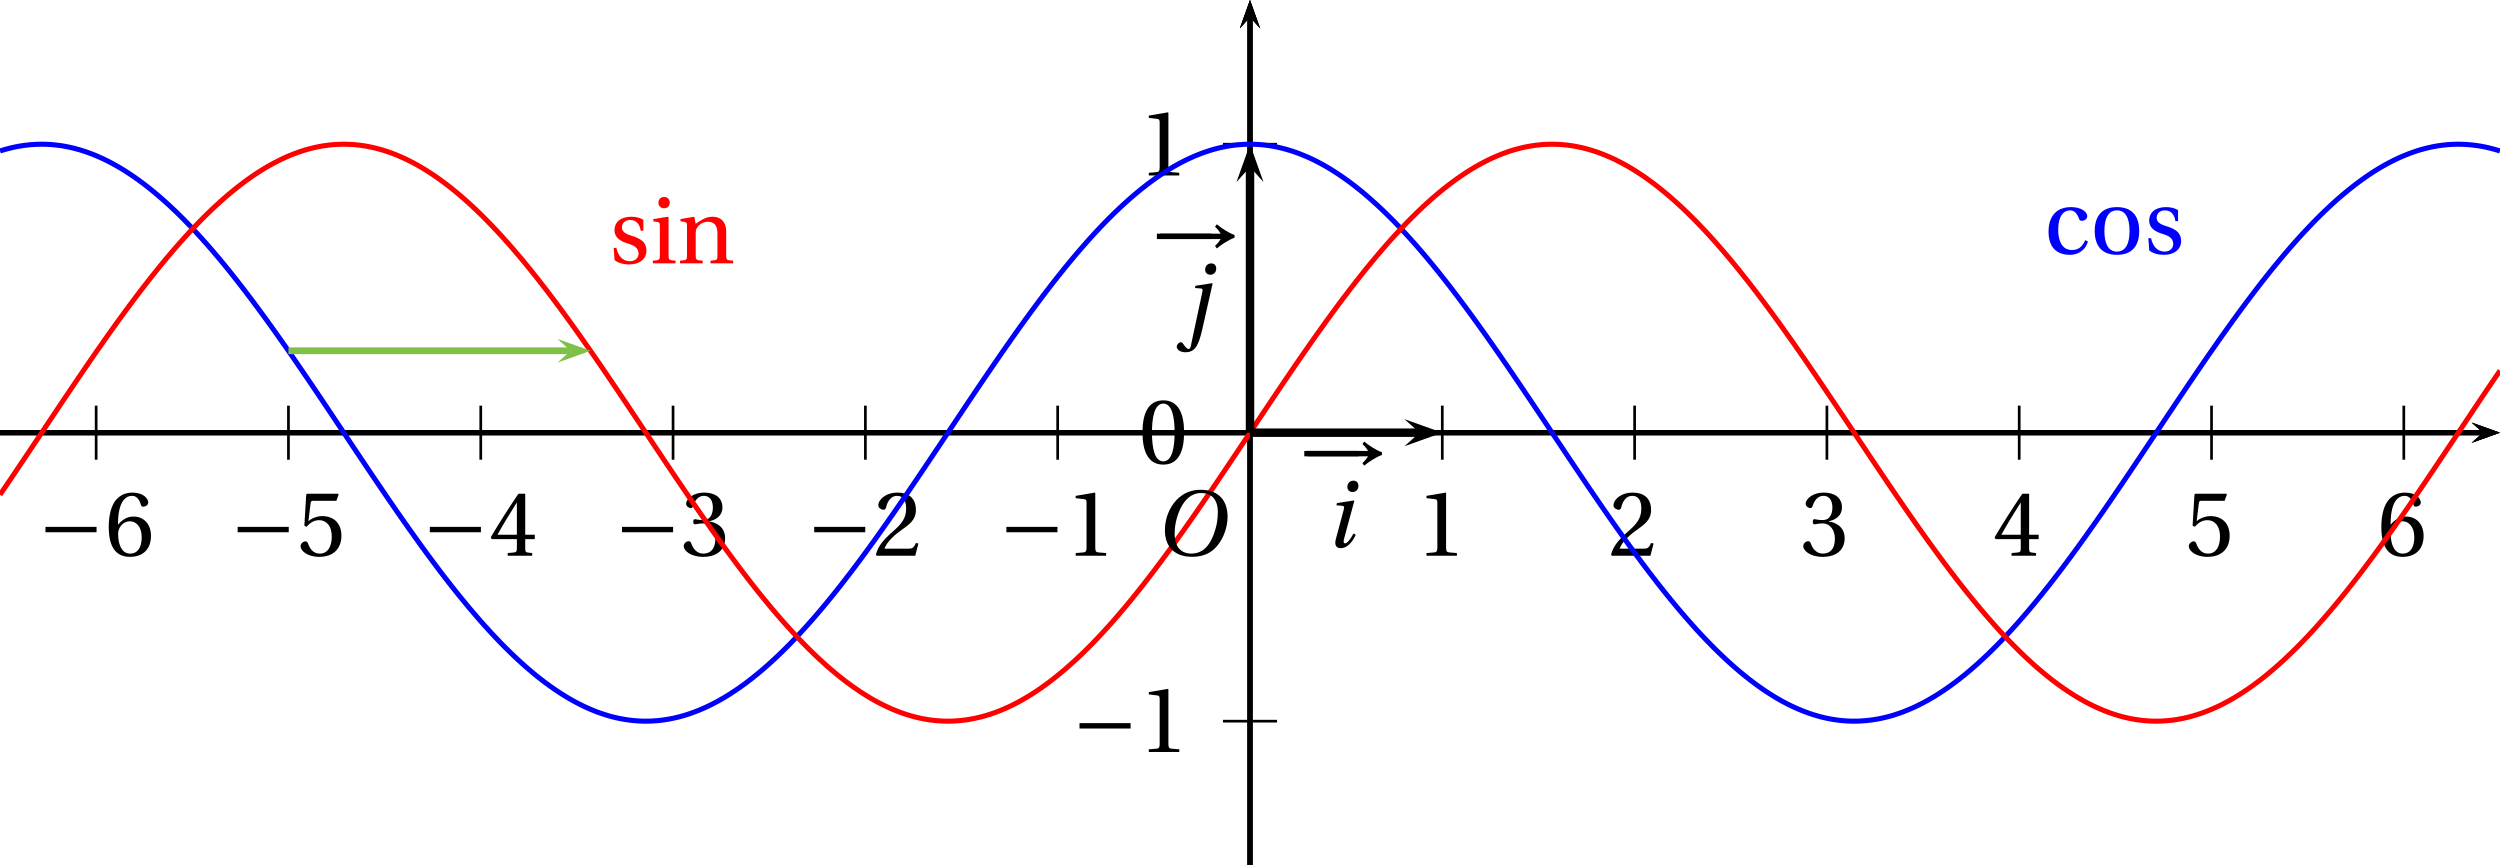 <?xml version='1.0' encoding='UTF-8'?>
<!-- This file was generated by dvisvgm 2.6 -->
<svg height='73.906pt' version='1.1' viewBox='42.07 21.555 213.508 73.906' width='213.508pt' xmlns='http://www.w3.org/2000/svg' xmlns:xlink='http://www.w3.org/1999/xlink'>
<defs>
<clipPath id='clip1'>
<path d='M42.07 95.461V21.555H255.578V95.461Z'/>
</clipPath>
<path d='M6.903 -9.204C8.41 -9.204 9.369 -8.314 9.369 -6.383C9.369 -5.602 9.287 -4.465 8.725 -3.013C8.163 -1.548 7.232 -0.274 5.451 -0.274C3.972 -0.274 3 -1.246 3 -3.15C3 -4.301 3.219 -5.575 3.849 -6.903C4.479 -8.205 5.451 -9.204 6.903 -9.204ZM6.849 -9.684C4.657 -9.684 3.301 -8.478 2.507 -7.164C1.753 -5.89 1.561 -4.602 1.561 -3.698C1.561 -1.438 2.849 0.205 5.575 0.205C7.999 0.205 9.191 -1.041 9.944 -2.397C10.684 -3.739 10.807 -5.136 10.807 -5.671C10.807 -8.478 9.109 -9.684 6.849 -9.684Z' id='g8-79'/>
<path d='M1.808 -6.492L1.726 -6.164L2.507 -6.095C2.876 -6.068 2.917 -5.945 2.794 -5.465L1.644 -1.178C1.438 -0.397 1.616 0.164 2.356 0.164C3.342 0.164 4.109 -0.767 4.575 -1.808L4.246 -2C4 -1.52 3.397 -0.548 3.013 -0.548C2.739 -0.548 2.753 -0.863 2.876 -1.301L4.369 -6.807L4.301 -6.876L1.808 -6.492ZM4.232 -9.793C3.643 -9.793 3.342 -9.328 3.342 -8.889C3.342 -8.383 3.685 -8.122 4.095 -8.122C4.63 -8.122 4.972 -8.492 4.972 -9.04C4.972 -9.574 4.616 -9.793 4.232 -9.793Z' id='g8-105'/>
<path d='M1.863 -6.164L2.712 -6.095C3.041 -6.068 3.027 -5.89 2.917 -5.41L1.246 2.411C1.192 2.671 1.096 2.835 0.931 2.835S0.52 2.657 0.151 2.109C0.068 1.986 -0.027 1.835 -0.205 1.835C-0.507 1.835 -0.822 2.178 -0.822 2.52C-0.808 2.972 -0.233 3.315 0.479 3.315C1.109 3.315 1.561 3.109 1.945 2.63C2.329 2.137 2.644 1.26 2.917 0.041L4.465 -6.807L4.397 -6.876L1.945 -6.492L1.863 -6.164ZM4.26 -9.793C3.671 -9.793 3.369 -9.328 3.369 -8.889C3.369 -8.383 3.712 -8.122 4.123 -8.122C4.657 -8.122 4.999 -8.492 4.999 -9.04C4.999 -9.574 4.643 -9.793 4.26 -9.793Z' id='g8-106'/>
<use id='g10-48' xlink:href='#g3-48'/>
<use id='g10-49' xlink:href='#g3-49'/>
<use id='g10-50' xlink:href='#g3-50'/>
<use id='g10-51' xlink:href='#g3-51'/>
<use id='g10-52' xlink:href='#g3-52'/>
<use id='g10-53' xlink:href='#g3-53'/>
<use id='g10-54' xlink:href='#g3-54'/>
<use id='g10-99' xlink:href='#g3-99'/>
<use id='g10-105' xlink:href='#g3-105'/>
<use id='g10-110' xlink:href='#g3-110'/>
<use id='g10-111' xlink:href='#g3-111'/>
<use id='g10-115' xlink:href='#g3-115'/>
<path d='M12.478 -4.068C11.615 -4.342 10.41 -5.177 9.862 -5.643L9.602 -5.273C9.971 -4.958 10.3 -4.493 10.437 -4.26H1.027V-3.465H10.437C10.314 -3.26 9.971 -2.794 9.602 -2.452L9.862 -2.082C10.41 -2.548 11.629 -3.383 12.478 -3.657V-4.068Z' id='g1-33'/>
<path d='M8.698 -3.465V-4.26H1.164V-3.465H8.698Z' id='g1-161'/>
<path d='M3.63 -8.835C4.931 -8.835 5.301 -6.807 5.301 -4.575S4.931 -0.315 3.63 -0.315S1.959 -2.342 1.959 -4.575S2.329 -8.835 3.63 -8.835ZM3.63 -9.314C1.37 -9.314 0.562 -7.314 0.562 -4.575S1.37 0.164 3.63 0.164S6.698 -1.835 6.698 -4.575S5.89 -9.314 3.63 -9.314Z' id='g3-48'/>
<path d='M5.986 0V-0.397L4.835 -0.493C4.547 -0.52 4.383 -0.63 4.383 -1.164V-9.232L4.315 -9.314L1.493 -8.835V-8.492L2.767 -8.342C3 -8.314 3.096 -8.205 3.096 -7.807V-1.164C3.096 -0.904 3.054 -0.74 2.972 -0.644C2.904 -0.548 2.794 -0.507 2.644 -0.493L1.493 -0.397V0H5.986Z' id='g3-49'/>
<path d='M6.643 -1.808L6.26 -1.877C5.972 -1.137 5.698 -1.041 5.15 -1.041H1.644C1.863 -1.753 2.671 -2.726 3.945 -3.643C5.26 -4.602 6.273 -5.219 6.273 -6.753C6.273 -8.657 5.013 -9.314 3.575 -9.314C1.698 -9.314 0.726 -8.177 0.726 -7.465C0.726 -6.999 1.246 -6.78 1.479 -6.78C1.726 -6.78 1.822 -6.917 1.877 -7.15C2.096 -8.081 2.63 -8.835 3.479 -8.835C4.534 -8.835 4.835 -7.944 4.835 -6.944C4.835 -5.479 4.095 -4.657 2.904 -3.602C1.219 -2.137 0.63 -1.205 0.37 -0.137L0.507 0H6.177L6.643 -1.808Z' id='g3-50'/>
<path d='M1.781 -5.013C1.781 -4.78 1.849 -4.63 2.027 -4.63C2.192 -4.63 2.561 -4.767 3.219 -4.767C4.383 -4.767 5.041 -3.712 5.041 -2.52C5.041 -0.89 4.232 -0.315 3.26 -0.315C2.356 -0.315 1.767 -1 1.507 -1.767C1.424 -2.027 1.288 -2.15 1.096 -2.15C0.849 -2.15 0.37 -1.89 0.37 -1.397C0.37 -0.808 1.315 0.164 3.246 0.164C5.232 0.164 6.479 -0.836 6.479 -2.589C6.479 -4.424 4.904 -4.972 4.15 -5.041V-5.095C4.89 -5.219 6.082 -5.766 6.082 -7.122C6.082 -8.643 4.89 -9.314 3.424 -9.314C1.616 -9.314 0.726 -8.273 0.726 -7.684C0.726 -7.259 1.205 -7.027 1.397 -7.027C1.575 -7.027 1.685 -7.122 1.74 -7.301C2.041 -8.232 2.561 -8.835 3.328 -8.835C4.41 -8.835 4.671 -7.876 4.671 -7.109C4.671 -6.287 4.383 -5.26 3.219 -5.26C2.561 -5.26 2.192 -5.397 2.027 -5.397C1.849 -5.397 1.781 -5.26 1.781 -5.013Z' id='g3-51'/>
<path d='M4.109 -2.452V-1.055C4.109 -0.589 3.958 -0.507 3.63 -0.479L2.753 -0.397V0H6.369V-0.397L5.753 -0.466C5.438 -0.507 5.342 -0.589 5.342 -1.055V-2.452H6.753V-3.096H5.342V-9.15H4.342C3.054 -7.259 1.52 -4.876 0.26 -2.739L0.384 -2.452H4.109ZM1.246 -3.096C2.068 -4.589 3.027 -6.164 4.082 -7.821H4.109V-3.096H1.246Z' id='g3-52'/>
<path d='M5.835 -8.109L6.164 -9.04L6.095 -9.15H1.52L1.383 -9.026L1.109 -4.438L1.438 -4.273C2.013 -4.931 2.575 -5.246 3.315 -5.246C4.191 -5.246 5.15 -4.602 5.15 -2.794C5.15 -1.383 4.575 -0.315 3.383 -0.315C2.424 -0.315 1.931 -1.014 1.657 -1.794C1.589 -2 1.466 -2.123 1.274 -2.123C1 -2.123 0.548 -1.849 0.548 -1.397C0.548 -0.767 1.507 0.164 3.287 0.164C5.547 0.164 6.575 -1.205 6.575 -2.945C6.575 -4.862 5.369 -5.849 3.739 -5.849C2.986 -5.849 2.178 -5.52 1.74 -5.123L1.712 -5.15L2.027 -7.711C2.068 -8.054 2.164 -8.109 2.424 -8.109H5.835Z' id='g3-53'/>
<path d='M3.726 0.164C5.753 0.164 6.835 -1.068 6.835 -2.931C6.835 -4.78 5.643 -5.808 4.219 -5.78C3.178 -5.808 2.356 -5.054 1.986 -4.602H1.959C1.972 -7.616 2.835 -8.835 4.068 -8.835C4.698 -8.835 5.136 -8.3 5.342 -7.52C5.383 -7.355 5.493 -7.232 5.698 -7.232C5.999 -7.232 6.424 -7.465 6.424 -7.848C6.424 -8.396 5.753 -9.314 4.109 -9.314C3.027 -9.314 2.26 -8.903 1.685 -8.246C1.068 -7.533 0.603 -6.218 0.603 -4.232C0.603 -1.274 1.671 0.164 3.726 0.164ZM3.753 -5.082C4.616 -5.082 5.465 -4.301 5.465 -2.726C5.465 -1.288 4.904 -0.315 3.753 -0.315C2.561 -0.315 1.986 -1.589 1.986 -3.233C1.986 -4.068 2.602 -5.082 3.753 -5.082Z' id='g3-54'/>
<path d='M4.109 -0.548C2.479 -0.548 2.096 -2.246 2.096 -3.534C2.096 -5.575 2.904 -6.397 3.849 -6.397C4.479 -6.397 4.876 -5.945 5.15 -5.205C5.232 -4.986 5.314 -4.849 5.575 -4.849C5.849 -4.849 6.383 -5.027 6.383 -5.547C6.383 -6.177 5.479 -6.876 4 -6.876C1.507 -6.876 0.671 -5.109 0.671 -3.287C0.671 -1 1.794 0.164 3.849 0.164C4.808 0.164 6.095 -0.342 6.479 -1.808L6.082 -2C5.657 -1.041 5.109 -0.548 4.109 -0.548Z' id='g3-99'/>
<path d='M0.507 -6.534V-6.191L1.027 -6.123C1.383 -6.068 1.466 -5.999 1.466 -5.506V-1.192C1.466 -0.493 1.424 -0.466 0.438 -0.397V0H3.78V-0.397C2.808 -0.466 2.753 -0.493 2.753 -1.192V-6.794L2.657 -6.876L0.507 -6.534ZM2.096 -9.793C1.603 -9.793 1.26 -9.437 1.26 -8.944C1.26 -8.465 1.603 -8.122 2.096 -8.122C2.602 -8.122 2.917 -8.465 2.931 -8.944C2.931 -9.437 2.602 -9.793 2.096 -9.793Z' id='g3-105'/>
<path d='M7.246 -4.698C7.246 -6.082 6.492 -6.876 5.232 -6.876C4.219 -6.876 3.589 -6.383 2.739 -5.835L2.548 -6.876L0.507 -6.534V-6.191L1.027 -6.123C1.383 -6.068 1.466 -5.999 1.466 -5.506V-1.192C1.466 -0.493 1.424 -0.466 0.438 -0.397V0H3.78V-0.397C2.808 -0.466 2.753 -0.493 2.753 -1.192V-4.397C2.753 -4.739 2.781 -4.931 2.89 -5.15C3.178 -5.684 3.794 -6.136 4.52 -6.136C5.451 -6.136 5.958 -5.616 5.958 -4.424V-1.192C5.958 -0.493 5.917 -0.466 4.931 -0.397V0H8.273V-0.397C7.301 -0.466 7.246 -0.493 7.246 -1.192V-4.698Z' id='g3-110'/>
<path d='M3.945 -6.876C1.753 -6.876 0.671 -5.575 0.671 -3.356S1.753 0.164 3.945 0.164C6.164 0.164 7.232 -1.137 7.232 -3.356S6.164 -6.876 3.945 -6.876ZM2.096 -3.356C2.096 -5.246 2.698 -6.397 3.945 -6.397C5.219 -6.397 5.808 -5.246 5.808 -3.356S5.219 -0.315 3.945 -0.315C2.698 -0.315 2.096 -1.466 2.096 -3.356Z' id='g3-111'/>
<path d='M5.027 -4.808V-6.41C4.575 -6.739 3.876 -6.876 3.26 -6.876C1.781 -6.876 0.781 -6.177 0.767 -4.876C0.781 -3.739 1.698 -3.233 2.835 -2.89C3.452 -2.698 4.315 -2.383 4.315 -1.452C4.315 -0.753 3.767 -0.315 3.041 -0.315C1.931 -0.315 1.315 -1.123 1.041 -2.287H0.644L0.781 -0.493C1.274 -0.055 2.109 0.164 2.917 0.164C4.547 0.164 5.479 -0.699 5.479 -1.863C5.479 -3.068 4.739 -3.616 3.328 -4.054C2.767 -4.232 1.863 -4.52 1.863 -5.287C1.877 -5.999 2.411 -6.397 3.096 -6.397C4.068 -6.397 4.534 -5.643 4.63 -4.808H5.027Z' id='g3-115'/>
</defs>
<g id='page1'>
<path clip-path='url(#clip1)' d='M253.153 59.375L255.578 58.508L253.153 57.641L254.121 58.508'/>
<path clip-path='url(#clip1)' d='M42.071 58.508H254.122' fill='none' stroke='#000000' stroke-miterlimit='10' stroke-width='0.433'/>
<path clip-path='url(#clip1)' d='M148.825 60.816V56.199' fill='none' stroke='#000000' stroke-miterlimit='10' stroke-width='0.231'/>
<path clip-path='url(#clip1)' d='M165.246 60.816V56.199' fill='none' stroke='#000000' stroke-miterlimit='10' stroke-width='0.231'/>
<path clip-path='url(#clip1)' d='M181.672 60.816V56.199' fill='none' stroke='#000000' stroke-miterlimit='10' stroke-width='0.231'/>
<path clip-path='url(#clip1)' d='M198.094 60.816V56.199' fill='none' stroke='#000000' stroke-miterlimit='10' stroke-width='0.231'/>
<path clip-path='url(#clip1)' d='M214.516 60.816V56.199' fill='none' stroke='#000000' stroke-miterlimit='10' stroke-width='0.231'/>
<path clip-path='url(#clip1)' d='M230.942 60.816V56.199' fill='none' stroke='#000000' stroke-miterlimit='10' stroke-width='0.231'/>
<path clip-path='url(#clip1)' d='M247.363 60.816V56.199' fill='none' stroke='#000000' stroke-miterlimit='10' stroke-width='0.231'/>
<path clip-path='url(#clip1)' d='M148.825 60.816V56.199' fill='none' stroke='#000000' stroke-miterlimit='10' stroke-width='0.231'/>
<path clip-path='url(#clip1)' d='M132.399 60.816V56.199' fill='none' stroke='#000000' stroke-miterlimit='10' stroke-width='0.231'/>
<path clip-path='url(#clip1)' d='M115.977 60.816V56.199' fill='none' stroke='#000000' stroke-miterlimit='10' stroke-width='0.231'/>
<path clip-path='url(#clip1)' d='M99.551 60.816V56.199' fill='none' stroke='#000000' stroke-miterlimit='10' stroke-width='0.231'/>
<path clip-path='url(#clip1)' d='M83.129 60.816V56.199' fill='none' stroke='#000000' stroke-miterlimit='10' stroke-width='0.231'/>
<path clip-path='url(#clip1)' d='M66.704 60.816V56.199' fill='none' stroke='#000000' stroke-miterlimit='10' stroke-width='0.231'/>
<path clip-path='url(#clip1)' d='M50.281 60.816V56.199' fill='none' stroke='#000000' stroke-miterlimit='10' stroke-width='0.231'/>
<path clip-path='url(#clip1)' d='M149.688 23.98L148.824 21.555L147.957 23.98L148.824 23.008'/>
<path clip-path='url(#clip1)' d='M148.825 95.461V23.008' fill='none' stroke='#000000' stroke-miterlimit='10' stroke-width='0.433'/>
<path clip-path='url(#clip1)' d='M253.153 59.375L255.578 58.508L253.153 57.641L254.121 58.508'/>
<path clip-path='url(#clip1)' d='M42.071 58.508H254.122' fill='none' stroke='#000000' stroke-miterlimit='10' stroke-width='0.433'/>
<path clip-path='url(#clip1)' d='M149.688 23.98L148.824 21.555L147.957 23.98L148.824 23.008'/>
<path clip-path='url(#clip1)' d='M148.825 95.461V23.008' fill='none' stroke='#000000' stroke-miterlimit='10' stroke-width='0.433'/>
<path clip-path='url(#clip1)' d='M146.516 58.508H151.133' fill='none' stroke='#000000' stroke-miterlimit='10' stroke-width='0.231'/>
<path clip-path='url(#clip1)' d='M146.516 33.871H151.133' fill='none' stroke='#000000' stroke-miterlimit='10' stroke-width='0.231'/>
<path clip-path='url(#clip1)' d='M146.516 58.508H151.133' fill='none' stroke='#000000' stroke-miterlimit='10' stroke-width='0.231'/>
<path clip-path='url(#clip1)' d='M146.516 83.145H151.133' fill='none' stroke='#000000' stroke-miterlimit='10' stroke-width='0.231'/>
<path clip-path='url(#clip1)' d='M149.688 23.98L148.824 21.555L147.957 23.98L148.824 23.008'/>
<path clip-path='url(#clip1)' d='M148.825 95.461V23.008' fill='none' stroke='#000000' stroke-miterlimit='10' stroke-width='0.433'/>
<path clip-path='url(#clip1)' d='M253.153 59.375L255.578 58.508L253.153 57.641L254.121 58.508'/>
<path clip-path='url(#clip1)' d='M42.071 58.508H254.122' fill='none' stroke='#000000' stroke-miterlimit='10' stroke-width='0.433'/>
<g transform='matrix(0.579 0 0 0.579 12.87 40.152)'>
<use x='259.348' xlink:href='#g10-49' y='49.854'/>
<use x='287.694' xlink:href='#g10-50' y='49.854'/>
<use x='316.041' xlink:href='#g10-51' y='49.854'/>
<use x='344.387' xlink:href='#g10-52' y='49.854'/>
<use x='372.734' xlink:href='#g10-53' y='49.854'/>
<use x='401.08' xlink:href='#g10-54' y='49.854'/>
<use x='197.709' xlink:href='#g1-161' y='49.854'/>
<use x='207.602' xlink:href='#g10-49' y='49.854'/>
<use x='169.362' xlink:href='#g1-161' y='49.854'/>
<use x='179.255' xlink:href='#g10-50' y='49.854'/>
<use x='141.016' xlink:href='#g1-161' y='49.854'/>
<use x='150.909' xlink:href='#g10-51' y='49.854'/>
<use x='112.669' xlink:href='#g1-161' y='49.854'/>
<use x='122.562' xlink:href='#g10-52' y='49.854'/>
<use x='84.323' xlink:href='#g1-161' y='49.854'/>
<use x='94.216' xlink:href='#g10-53' y='49.854'/>
<use x='55.976' xlink:href='#g1-161' y='49.854'/>
<use x='65.869' xlink:href='#g10-54' y='49.854'/>
<use x='218.389' xlink:href='#g10-48' y='36.247'/>
<use x='208.496' xlink:href='#g1-161' y='78.804'/>
<use x='218.389' xlink:href='#g10-49' y='78.804'/>
<use x='218.389' xlink:href='#g10-49' y='-6.235'/>
</g>
<path clip-path='url(#clip1)' d='M42.071 34.449L42.176 34.414L42.281 34.383L42.39 34.352L42.496 34.32L42.602 34.289L42.711 34.262L42.816 34.234L42.922 34.207L43.031 34.18L43.137 34.156L43.242 34.133L43.352 34.109L43.457 34.086L43.563 34.066L43.672 34.047L43.777 34.027L43.883 34.012L43.992 33.996L44.098 33.98L44.203 33.965L44.313 33.953L44.418 33.941L44.527 33.93L44.633 33.918L44.739 33.91L44.848 33.902L44.953 33.895L45.059 33.887L45.168 33.883L45.274 33.879L45.379 33.875H45.488L45.594 33.871H45.699L45.809 33.875H45.914L46.019 33.879L46.129 33.883L46.234 33.891L46.34 33.895L46.449 33.902L46.555 33.91L46.66 33.922L46.77 33.934L46.875 33.945L46.981 33.957L47.09 33.969L47.195 33.984L47.301 34L47.41 34.016L47.516 34.035L47.621 34.055L47.73 34.074L47.836 34.094L47.942 34.117L48.051 34.141L48.156 34.164L48.262 34.188L48.371 34.215L48.477 34.242L48.586 34.27L48.691 34.301L48.797 34.328L48.906 34.359L49.012 34.395L49.117 34.426L49.227 34.461L49.332 34.496L49.438 34.531L49.547 34.57L49.652 34.609L49.758 34.648L49.867 34.688L49.973 34.73L50.078 34.77L50.188 34.816L50.293 34.859L50.398 34.906L50.508 34.949L50.614 35L50.719 35.047L50.828 35.098L50.934 35.145L51.039 35.199L51.149 35.25L51.254 35.305L51.359 35.355L51.469 35.414L51.574 35.469L51.68 35.527L51.789 35.586L51.894 35.645L52 35.703L52.109 35.766L52.215 35.828L52.32 35.891L52.43 35.953L52.535 36.02L52.645 36.086L52.75 36.152L52.856 36.219L52.965 36.289L53.07 36.359L53.176 36.43L53.285 36.5L53.391 36.57L53.496 36.645L53.605 36.719L53.711 36.797L53.817 36.871L53.926 36.949L54.031 37.027L54.137 37.105L54.246 37.184L54.352 37.266L54.457 37.348L54.566 37.43L54.672 37.512L54.778 37.598L54.887 37.684L54.992 37.77L55.097 37.856L55.207 37.941L55.313 38.031L55.418 38.121L55.527 38.211L55.633 38.301L55.738 38.395L55.848 38.488L55.953 38.582L56.059 38.676L56.168 38.773L56.273 38.867L56.379 38.965L56.489 39.062L56.594 39.16L56.703 39.262L56.808 39.363L56.914 39.465L57.024 39.566L57.129 39.668L57.234 39.77L57.344 39.875L57.449 39.981L57.555 40.086L57.664 40.195L57.769 40.301L57.875 40.41L57.984 40.52L58.09 40.629L58.195 40.738L58.305 40.852L58.41 40.961L58.516 41.074L58.625 41.187L58.731 41.305L58.836 41.418L58.945 41.535L59.051 41.652L59.157 41.77L59.266 41.887L59.371 42.004L59.477 42.125L59.586 42.242L59.692 42.363L59.797 42.484L59.906 42.609L60.012 42.73L60.117 42.855L60.227 42.977L60.332 43.102L60.437 43.227L60.547 43.355L60.653 43.48L60.762 43.609L60.867 43.734L60.972 43.863L61.082 43.992L61.188 44.121L61.293 44.254L61.402 44.383L61.508 44.516L61.613 44.648L61.723 44.781L61.828 44.914L61.934 45.047L62.043 45.184L62.148 45.316L62.254 45.453L62.364 45.59L62.469 45.727L62.574 45.863L62.684 46L62.789 46.141L62.895 46.277L63.004 46.418L63.109 46.559L63.215 46.699L63.324 46.84L63.43 46.98L63.535 47.121L63.644 47.262L63.75 47.406L63.856 47.551L63.965 47.695L64.07 47.836L64.176 47.981L64.285 48.129L64.391 48.273L64.496 48.418L64.606 48.566L64.711 48.711L64.82 48.859L64.926 49.008L65.032 49.156L65.141 49.305L65.246 49.453L65.352 49.602L65.461 49.75L65.567 49.902L65.672 50.051L65.781 50.203L65.887 50.352L65.992 50.504L66.102 50.656L66.207 50.809L66.312 50.961L66.422 51.113L66.528 51.266L66.633 51.418L66.742 51.574L66.847 51.727L66.953 51.879L67.063 52.035L67.168 52.191L67.273 52.344L67.383 52.5L67.488 52.656L67.594 52.813L67.703 52.969L67.809 53.125L67.914 53.281L68.023 53.438L68.129 53.594L68.235 53.75L68.344 53.906L68.449 54.066L68.555 54.223L68.664 54.379L68.77 54.539L68.875 54.695L68.984 54.855L69.09 55.016L69.199 55.172L69.305 55.332L69.41 55.488L69.519 55.648L69.625 55.809L69.731 55.969L69.84 56.129L69.945 56.285L70.051 56.445L70.16 56.605L70.266 56.766L70.371 56.926L70.481 57.086L70.586 57.246L70.691 57.406L70.801 57.566L70.907 57.727L71.012 57.887L71.121 58.047L71.227 58.207L71.332 58.367L71.442 58.527L71.547 58.688L71.652 58.848L71.762 59.008L71.867 59.168L71.973 59.328L72.082 59.488L72.187 59.648L72.293 59.809L72.403 59.969L72.508 60.129L72.613 60.289L72.722 60.445L72.828 60.605L72.934 60.766L73.043 60.926L73.148 61.086L73.258 61.246L73.363 61.402L73.469 61.563L73.578 61.723L73.684 61.879L73.789 62.039L73.898 62.195L74.004 62.355L74.11 62.516L74.219 62.672L74.324 62.828L74.43 62.988L74.539 63.145L74.645 63.301L74.75 63.457L74.859 63.617L74.965 63.773L75.071 63.93L75.18 64.086L75.285 64.242L75.39 64.398L75.5 64.551L75.606 64.707L75.711 64.863L75.82 65.016L75.926 65.172L76.031 65.324L76.141 65.48L76.246 65.633L76.351 65.785L76.461 65.938L76.566 66.09L76.672 66.242L76.782 66.395L76.887 66.547L76.992 66.699L77.102 66.848L77.207 67L77.317 67.148L77.422 67.301L77.527 67.449L77.637 67.598L77.742 67.746L77.848 67.895L77.957 68.043L78.062 68.191L78.168 68.34L78.278 68.484L78.383 68.633L78.488 68.777L78.597 68.922L78.703 69.066L78.809 69.211L78.918 69.356L79.023 69.5L79.129 69.641L79.238 69.785L79.344 69.926L79.449 70.07L79.559 70.211L79.664 70.352L79.77 70.492L79.879 70.633L79.985 70.77L80.09 70.91L80.199 71.047L80.305 71.184L80.41 71.32L80.52 71.457L80.625 71.594L80.73 71.731L80.84 71.863L80.946 72L81.051 72.133L81.16 72.266L81.265 72.398L81.375 72.531L81.481 72.66L81.586 72.793L81.695 72.922L81.801 73.051L81.906 73.184L82.016 73.309L82.121 73.438L82.226 73.566L82.336 73.691L82.441 73.816L82.547 73.941L82.657 74.066L82.762 74.191L82.867 74.312L82.977 74.438L83.082 74.559L83.188 74.68L83.297 74.801L83.402 74.922L83.508 75.039L83.617 75.156L83.723 75.273L83.828 75.391L83.937 75.508L84.043 75.625L84.149 75.738L84.258 75.852L84.363 75.965L84.469 76.078L84.578 76.191L84.684 76.301L84.789 76.414L84.898 76.523L85.004 76.633L85.113 76.738L85.219 76.848L85.324 76.953L85.434 77.059L85.539 77.164L85.645 77.27L85.754 77.371L85.86 77.477L85.965 77.578L86.074 77.676L86.18 77.777L86.285 77.879L86.395 77.977L86.5 78.074L86.605 78.172L86.715 78.266L86.821 78.363L86.926 78.457L87.035 78.551L87.14 78.645L87.246 78.734L87.356 78.824L87.461 78.914L87.566 79.004L87.676 79.094L87.781 79.18L87.887 79.27L87.996 79.355L88.101 79.438L88.207 79.523L88.316 79.605L88.422 79.687L88.527 79.77L88.637 79.852L88.742 79.93L88.852 80.008L88.957 80.086L89.063 80.164L89.172 80.238L89.277 80.313L89.383 80.387L89.492 80.461L89.598 80.535L89.703 80.605L89.812 80.676L89.918 80.746L90.024 80.813L90.133 80.879L90.238 80.945L90.344 81.012L90.453 81.078L90.559 81.141L90.664 81.203L90.773 81.266L90.879 81.328L90.984 81.387L91.094 81.445L91.199 81.504L91.305 81.559L91.414 81.617L91.52 81.672L91.625 81.727L91.734 81.777L91.84 81.832L91.945 81.883L92.055 81.934L92.16 81.98L92.266 82.027L92.375 82.078L92.481 82.121L92.59 82.168L92.695 82.211L92.801 82.254L92.91 82.297L93.016 82.34L93.121 82.379L93.231 82.418L93.336 82.457L93.441 82.492L93.551 82.527L93.656 82.563L93.762 82.598L93.871 82.629L93.977 82.664L94.082 82.695L94.191 82.723L94.297 82.754L94.402 82.781L94.512 82.809L94.617 82.832L94.723 82.859L94.832 82.883L94.938 82.906L95.043 82.926L95.152 82.945L95.258 82.969L95.363 82.984L95.473 83.004L95.578 83.02L95.684 83.035L95.793 83.051L95.898 83.063L96.004 83.074L96.113 83.086L96.219 83.098L96.328 83.105L96.434 83.113L96.539 83.121L96.649 83.129L96.754 83.133L96.859 83.137L96.969 83.141H97.074L97.18 83.145H97.289L97.395 83.141H97.5L97.609 83.137L97.715 83.133L97.82 83.129L97.93 83.121L98.035 83.113L98.141 83.105L98.25 83.098L98.356 83.086L98.461 83.074L98.57 83.063L98.676 83.047L98.781 83.031L98.891 83.016L98.996 83L99.102 82.984L99.211 82.965L99.316 82.945L99.422 82.922L99.531 82.902L99.637 82.879L99.742 82.855L99.852 82.828L99.957 82.805L100.066 82.777L100.172 82.75L100.277 82.719L100.387 82.688L100.492 82.66L100.598 82.625L100.707 82.594L100.813 82.559L100.918 82.523L101.027 82.488L101.133 82.449L101.238 82.41L101.348 82.371L101.453 82.332L101.559 82.289L101.668 82.25L101.773 82.207L101.879 82.16L101.988 82.117L102.094 82.07L102.199 82.023L102.309 81.973L102.414 81.926L102.52 81.875L102.629 81.824L102.734 81.77L102.84 81.719L102.949 81.664L103.055 81.609L103.16 81.551L103.27 81.496L103.375 81.438L103.481 81.379L103.59 81.316L103.695 81.258L103.805 81.195L103.91 81.133L104.016 81.066L104.125 81.004L104.231 80.938L104.336 80.871L104.445 80.805L104.551 80.734L104.656 80.664L104.766 80.594L104.871 80.523L104.977 80.449L105.086 80.379L105.191 80.305L105.297 80.227L105.406 80.152L105.512 80.074L105.617 79.996L105.727 79.918L105.832 79.84L105.938 79.758L106.047 79.676L106.152 79.594L106.258 79.512L106.367 79.426L106.473 79.34L106.578 79.254L106.688 79.168L106.793 79.082L106.898 78.992L107.008 78.902L107.113 78.813L107.223 78.723L107.328 78.629L107.434 78.535L107.543 78.441L107.648 78.348L107.754 78.254L107.863 78.156L107.969 78.059L108.074 77.961L108.184 77.863L108.289 77.762L108.395 77.664L108.504 77.563L108.609 77.461L108.715 77.356L108.824 77.254L108.93 77.148L109.035 77.043L109.145 76.938L109.25 76.832L109.356 76.723L109.465 76.617L109.57 76.508L109.676 76.398L109.785 76.285L109.891 76.176L109.996 76.063L110.106 75.949L110.211 75.836L110.316 75.723L110.426 75.605L110.531 75.492L110.637 75.375L110.746 75.258L110.852 75.141L110.961 75.023L111.066 74.902L111.172 74.781L111.281 74.66L111.387 74.539L111.492 74.418L111.602 74.297L111.707 74.172L111.813 74.047L111.922 73.926L112.027 73.797L112.133 73.672L112.242 73.547L112.348 73.418L112.453 73.293L112.563 73.164L112.668 73.035L112.773 72.902L112.883 72.773L112.988 72.645L113.094 72.512L113.203 72.379L113.309 72.246L113.414 72.113L113.523 71.981L113.629 71.844L113.734 71.711L113.844 71.574L113.949 71.438L114.055 71.301L114.164 71.164L114.27 71.027L114.375 70.887L114.484 70.75L114.59 70.609L114.699 70.469L114.805 70.332L114.91 70.188L115.02 70.047L115.125 69.906L115.231 69.766L115.34 69.621L115.445 69.477L115.551 69.336L115.66 69.191L115.766 69.047L115.871 68.902L115.981 68.754L116.086 68.609L116.191 68.461L116.301 68.316L116.406 68.168L116.512 68.02L116.621 67.875L116.727 67.727L116.832 67.578L116.941 67.426L117.047 67.277L117.152 67.129L117.262 66.977L117.367 66.828L117.473 66.676L117.582 66.523L117.688 66.371L117.793 66.223L117.902 66.07L118.008 65.914L118.113 65.762L118.223 65.609L118.328 65.457L118.438 65.301L118.543 65.148L118.648 64.992L118.758 64.84L118.863 64.684L118.969 64.527L119.078 64.375L119.184 64.219L119.289 64.063L119.398 63.906L119.504 63.75L119.609 63.594L119.719 63.434L119.824 63.277L119.93 63.121L120.039 62.965L120.145 62.805L120.25 62.648L120.359 62.488L120.465 62.332L120.57 62.172L120.68 62.016L120.785 61.855L120.891 61.699L121 61.539L121.106 61.379L121.211 61.219L121.32 61.063L121.426 60.902L121.531 60.742L121.641 60.582L121.746 60.422L121.852 60.262L121.961 60.102L122.066 59.945L122.172 59.785L122.281 59.625L122.387 59.465L122.496 59.305L122.602 59.145L122.707 58.984L122.816 58.824L122.922 58.664L123.027 58.504L123.137 58.344L123.242 58.184L123.348 58.023L123.457 57.863L123.563 57.703L123.668 57.543L123.777 57.383L123.883 57.223L123.988 57.063L124.098 56.902L124.203 56.742L124.309 56.582L124.418 56.422L124.523 56.262L124.629 56.102L124.738 55.945L124.844 55.785L124.949 55.625L125.059 55.465L125.164 55.309L125.27 55.148L125.379 54.988L125.484 54.832L125.59 54.672L125.699 54.516L125.805 54.355L125.91 54.199L126.02 54.043L126.125 53.883L126.234 53.727L126.34 53.57L126.445 53.414L126.555 53.258L126.66 53.102L126.766 52.945L126.875 52.789L126.981 52.633L127.086 52.477L127.195 52.32L127.301 52.168L127.406 52.012L127.516 51.855L127.621 51.703L127.727 51.551L127.836 51.395L127.941 51.242L128.047 51.09L128.156 50.938L128.262 50.785L128.367 50.633L128.477 50.48L128.582 50.328L128.688 50.18L128.797 50.027L128.902 49.879L129.008 49.727L129.117 49.578L129.223 49.43L129.328 49.281L129.438 49.133L129.543 48.984L129.648 48.836L129.758 48.691L129.863 48.543L129.969 48.398L130.078 48.25L130.184 48.105L130.293 47.961L130.398 47.816L130.504 47.672L130.613 47.527L130.719 47.387L130.824 47.242L130.934 47.102L131.039 46.957L131.145 46.816L131.254 46.676L131.359 46.535L131.465 46.395L131.574 46.258L131.68 46.117L131.785 45.98L131.895 45.844L132 45.703L132.106 45.57L132.215 45.434L132.32 45.297L132.426 45.16L132.535 45.027L132.641 44.895L132.746 44.762L132.856 44.629L132.961 44.496L133.066 44.363L133.176 44.234L133.281 44.102L133.387 43.973L133.496 43.844L133.602 43.715L133.707 43.59L133.816 43.461L133.922 43.336L134.031 43.207L134.137 43.082L134.242 42.957L134.352 42.836L134.457 42.711L134.563 42.59L134.672 42.469L134.777 42.348L134.883 42.227L134.992 42.106L135.098 41.984L135.203 41.867L135.313 41.75L135.418 41.633L135.523 41.516L135.633 41.402L135.738 41.285L135.844 41.172L135.953 41.059L136.059 40.945L136.164 40.832L136.273 40.723L136.379 40.613L136.484 40.504L136.594 40.395L136.699 40.285L136.805 40.176L136.914 40.07L137.02 39.965L137.125 39.859L137.234 39.754L137.34 39.652L137.445 39.551L137.555 39.449L137.66 39.348L137.766 39.246L137.875 39.148L137.981 39.047L138.09 38.949L138.195 38.852L138.301 38.758L138.41 38.66L138.516 38.566L138.621 38.473L138.731 38.379L138.836 38.289L138.941 38.199L139.051 38.106L139.156 38.02L139.262 37.93L139.371 37.844L139.477 37.754L139.582 37.668L139.691 37.586L139.797 37.5L139.902 37.418L140.012 37.336L140.117 37.254L140.223 37.172L140.332 37.094L140.438 37.016L140.543 36.937L140.652 36.859L140.758 36.785L140.863 36.707L140.973 36.633L141.078 36.563L141.184 36.488L141.293 36.418L141.398 36.348L141.504 36.277L141.613 36.207L141.719 36.141L141.828 36.074L141.934 36.008L142.039 35.945L142.148 35.879L142.254 35.816L142.359 35.754L142.469 35.695L142.574 35.633L142.68 35.574L142.789 35.516L142.895 35.461L143 35.402L143.109 35.348L143.215 35.293L143.32 35.242L143.43 35.191L143.535 35.137L143.641 35.09L143.75 35.039L143.856 34.992L143.961 34.945L144.07 34.898L144.176 34.852L144.281 34.809L144.391 34.766L144.496 34.723L144.602 34.68L144.711 34.641L144.816 34.602L144.922 34.562L145.031 34.527L145.137 34.492L145.242 34.457L145.352 34.422L145.457 34.387L145.566 34.356L145.672 34.324L145.777 34.293L145.887 34.266L145.992 34.238L146.098 34.211L146.207 34.184L146.313 34.16L146.418 34.137L146.527 34.113L146.633 34.09L146.738 34.07L146.848 34.051L146.953 34.031L147.059 34.016L147.168 33.996L147.273 33.98L147.379 33.969L147.488 33.953L147.594 33.941L147.699 33.93L147.809 33.918L147.914 33.91L148.02 33.902L148.129 33.895L148.234 33.887L148.34 33.883L148.449 33.879L148.555 33.875H148.66L148.77 33.871H148.875L148.981 33.875H149.09L149.195 33.879L149.301 33.883L149.41 33.887L149.516 33.895L149.625 33.902L149.731 33.91L149.836 33.918L149.945 33.93L150.051 33.941L150.156 33.953L150.266 33.969L150.371 33.98L150.477 33.996L150.586 34.016L150.691 34.031L150.797 34.051L150.906 34.07L151.012 34.09L151.117 34.113L151.227 34.137L151.332 34.16L151.438 34.184L151.547 34.211L151.652 34.238L151.758 34.266L151.867 34.293L151.973 34.324L152.078 34.356L152.188 34.387L152.293 34.422L152.398 34.453L152.508 34.488L152.613 34.527L152.719 34.562L152.828 34.602L152.934 34.641L153.039 34.68L153.148 34.723L153.254 34.766L153.363 34.809L153.469 34.852L153.574 34.898L153.684 34.941L153.789 34.992L153.895 35.039L154.004 35.086L154.109 35.137L154.215 35.188L154.324 35.242L154.43 35.293L154.535 35.348L154.645 35.402L154.75 35.461L154.856 35.516L154.965 35.574L155.07 35.633L155.176 35.695L155.285 35.754L155.391 35.816L155.496 35.879L155.606 35.941L155.711 36.008L155.816 36.074L155.926 36.141L156.031 36.207L156.137 36.277L156.246 36.348L156.352 36.418L156.457 36.488L156.566 36.559L156.672 36.633L156.777 36.707L156.887 36.781L156.992 36.859L157.102 36.934L157.207 37.012L157.313 37.094L157.422 37.172L157.527 37.254L157.633 37.332L157.742 37.414L157.848 37.5L157.953 37.582L158.063 37.668L158.168 37.754L158.274 37.84L158.383 37.93L158.488 38.016L158.594 38.106L158.703 38.195L158.809 38.289L158.914 38.379L159.023 38.473L159.129 38.566L159.234 38.66L159.344 38.758L159.449 38.852L159.555 38.949L159.664 39.047L159.77 39.145L159.875 39.246L159.984 39.344L160.09 39.445L160.195 39.547L160.305 39.652L160.41 39.754L160.516 39.859L160.625 39.965L160.731 40.07L160.836 40.176L160.945 40.285L161.051 40.391L161.16 40.5L161.266 40.609L161.371 40.723L161.481 40.832L161.586 40.945L161.691 41.059L161.801 41.172L161.906 41.285L162.012 41.398L162.121 41.516L162.227 41.633L162.332 41.75L162.441 41.867L162.547 41.984L162.652 42.106L162.762 42.223L162.867 42.344L162.973 42.465L163.082 42.586L163.188 42.711L163.293 42.832L163.402 42.957L163.508 43.082L163.613 43.207L163.723 43.332L163.828 43.461L163.934 43.586L164.043 43.715L164.149 43.844L164.254 43.973L164.363 44.102L164.469 44.231L164.574 44.363L164.684 44.496L164.789 44.625L164.898 44.758L165.004 44.891L165.109 45.027L165.219 45.16L165.324 45.297L165.43 45.43L165.539 45.566L165.645 45.703L165.75 45.84L165.859 45.977L165.965 46.117L166.07 46.254L166.18 46.395L166.285 46.535L166.391 46.676L166.5 46.816L166.606 46.957L166.711 47.098L166.82 47.242L166.926 47.383L167.031 47.527L167.141 47.672L167.246 47.813L167.352 47.957L167.461 48.105L167.566 48.25L167.672 48.395L167.781 48.543L167.887 48.687L167.992 48.836L168.102 48.984L168.207 49.129L168.313 49.277L168.422 49.43L168.527 49.578L168.633 49.727L168.742 49.875L168.848 50.027L168.957 50.176L169.063 50.328L169.168 50.48L169.277 50.633L169.383 50.781L169.488 50.934L169.598 51.09L169.703 51.242L169.809 51.395L169.918 51.547L170.024 51.703L170.129 51.855L170.238 52.012L170.344 52.164L170.449 52.32L170.559 52.477L170.664 52.629L170.77 52.785L170.879 52.941L170.984 53.098L171.09 53.254L171.199 53.41L171.305 53.566L171.41 53.727L171.52 53.883L171.625 54.039L171.731 54.199L171.84 54.355L171.945 54.512L172.051 54.672L172.16 54.828L172.266 54.988L172.371 55.148L172.481 55.305L172.586 55.465L172.695 55.625L172.801 55.781L172.906 55.941L173.016 56.102L173.121 56.262L173.227 56.422L173.336 56.582L173.441 56.738L173.547 56.898L173.656 57.059L173.762 57.219L173.867 57.379L173.977 57.539L174.082 57.699L174.188 57.859L174.297 58.02L174.402 58.18L174.508 58.34L174.617 58.5L174.723 58.66L174.828 58.82L174.938 58.98L175.043 59.141L175.149 59.301L175.258 59.461L175.363 59.621L175.469 59.781L175.578 59.941L175.684 60.102L175.789 60.262L175.899 60.422L176.004 60.582L176.109 60.742L176.219 60.898L176.324 61.059L176.434 61.219L176.539 61.379L176.645 61.535L176.754 61.695L176.859 61.855L176.965 62.012L177.074 62.172L177.18 62.332L177.285 62.488L177.395 62.645L177.5 62.805L177.606 62.961L177.715 63.121L177.82 63.277L177.926 63.434L178.035 63.59L178.141 63.746L178.246 63.902L178.356 64.059L178.461 64.215L178.566 64.371L178.676 64.527L178.781 64.684L178.887 64.836L178.996 64.992L179.102 65.145L179.207 65.301L179.316 65.453L179.422 65.609L179.527 65.762L179.637 65.914L179.742 66.066L179.848 66.219L179.957 66.371L180.063 66.523L180.168 66.676L180.277 66.824L180.383 66.977L180.492 67.125L180.598 67.277L180.703 67.426L180.813 67.574L180.918 67.723L181.024 67.871L181.133 68.02L181.238 68.168L181.344 68.316L181.453 68.461L181.559 68.609L181.664 68.754L181.774 68.898L181.879 69.043L181.984 69.188L182.094 69.332L182.199 69.477L182.305 69.621L182.414 69.762L182.52 69.906L182.625 70.047L182.734 70.188L182.84 70.328L182.945 70.469L183.055 70.609L183.16 70.75L183.266 70.887L183.375 71.023L183.481 71.164L183.586 71.301L183.695 71.438L183.801 71.574L183.906 71.707L184.016 71.844L184.121 71.977L184.231 72.113L184.336 72.246L184.441 72.379L184.551 72.508L184.656 72.641L184.762 72.773L184.871 72.902L184.977 73.031L185.082 73.16L185.191 73.289L185.297 73.418L185.402 73.543L185.512 73.672L185.617 73.797L185.723 73.922L185.832 74.047L185.938 74.172L186.043 74.293L186.152 74.418L186.258 74.539L186.363 74.66L186.473 74.781L186.578 74.902L186.684 75.02L186.793 75.141L186.899 75.258L187.004 75.375L187.113 75.492L187.219 75.605L187.324 75.723L187.434 75.836L187.539 75.949L187.645 76.063L187.754 76.172L187.859 76.285L187.969 76.395L188.074 76.504L188.18 76.613L188.289 76.723L188.395 76.832L188.5 76.938L188.609 77.043L188.715 77.148L188.82 77.254L188.93 77.356L189.035 77.457L189.141 77.563L189.25 77.66L189.356 77.762L189.461 77.863L189.57 77.961L189.676 78.059L189.781 78.156L189.891 78.25L189.996 78.348L190.102 78.441L190.211 78.535L190.316 78.629L190.422 78.719L190.531 78.813L190.637 78.902L190.742 78.992L190.852 79.078L190.957 79.168L191.063 79.254L191.172 79.34L191.277 79.426L191.383 79.508L191.492 79.594L191.598 79.676L191.707 79.758L191.813 79.836L191.918 79.918L192.027 79.996L192.133 80.074L192.238 80.152L192.348 80.227L192.453 80.301L192.559 80.375L192.668 80.449L192.774 80.523L192.879 80.594L192.988 80.664L193.094 80.734L193.199 80.801L193.309 80.871L193.414 80.938L193.52 81.004L193.629 81.066L193.734 81.133L193.84 81.195L193.949 81.258L194.055 81.316L194.16 81.379L194.27 81.438L194.375 81.496L194.481 81.551L194.59 81.609L194.695 81.664L194.801 81.719L194.91 81.77L195.016 81.824L195.125 81.875L195.231 81.926L195.336 81.973L195.445 82.023L195.551 82.07L195.656 82.117L195.766 82.16L195.871 82.203L195.977 82.25L196.086 82.289L196.191 82.332L196.297 82.371L196.406 82.41L196.512 82.449L196.617 82.488L196.727 82.523L196.832 82.559L196.938 82.594L197.047 82.625L197.152 82.656L197.258 82.688L197.367 82.719L197.473 82.75L197.578 82.777L197.688 82.805L197.793 82.828L197.898 82.855L198.008 82.879L198.113 82.902L198.219 82.922L198.328 82.945L198.434 82.965L198.539 82.984L198.649 83L198.754 83.016L198.863 83.031L198.969 83.047L199.074 83.063L199.184 83.074L199.289 83.086L199.395 83.098L199.504 83.105L199.609 83.113L199.715 83.121L199.824 83.129L199.93 83.133L200.035 83.137L200.145 83.141H200.25L200.356 83.145H200.465L200.57 83.141H200.676L200.785 83.137L200.891 83.133L200.996 83.129L201.106 83.121L201.211 83.113L201.316 83.105L201.426 83.098L201.531 83.086L201.637 83.074L201.746 83.063L201.852 83.051L201.957 83.035L202.066 83.02L202.172 83.004L202.277 82.984L202.387 82.969L202.492 82.949L202.602 82.926L202.707 82.906L202.813 82.883L202.922 82.859L203.027 82.832L203.133 82.809L203.242 82.781L203.348 82.754L203.453 82.723L203.563 82.695L203.668 82.664L203.774 82.633L203.883 82.598L203.988 82.563L204.094 82.527L204.203 82.492L204.309 82.457L204.414 82.418L204.524 82.379L204.629 82.34L204.734 82.297L204.844 82.254L204.949 82.211L205.055 82.168L205.164 82.121L205.27 82.078L205.375 82.031L205.484 81.98L205.59 81.934L205.695 81.883L205.805 81.832L205.91 81.777L206.016 81.727L206.125 81.672L206.231 81.617L206.34 81.563L206.445 81.504L206.551 81.445L206.66 81.387L206.766 81.328L206.871 81.266L206.98 81.203L207.086 81.141L207.192 81.078L207.301 81.012L207.406 80.949L207.512 80.883L207.621 80.813L207.727 80.746L207.832 80.676L207.942 80.605L208.047 80.535L208.152 80.461L208.262 80.387L208.367 80.316L208.473 80.238L208.582 80.164L208.687 80.086L208.793 80.008L208.903 79.93L209.008 79.852L209.113 79.77L209.223 79.687L209.328 79.605L209.434 79.523L209.543 79.438L209.648 79.355L209.754 79.27L209.863 79.184L209.969 79.094L210.078 79.008L210.183 78.918L210.289 78.828L210.398 78.734L210.504 78.645L210.609 78.551L210.719 78.457L210.824 78.363L210.93 78.27L211.039 78.172L211.145 78.074L211.25 77.977L211.359 77.879L211.465 77.777L211.571 77.68L211.68 77.578L211.785 77.477L211.891 77.375L212 77.27L212.106 77.164L212.211 77.059L212.32 76.953L212.426 76.848L212.531 76.742L212.641 76.633L212.746 76.523L212.851 76.414L212.961 76.305L213.067 76.191L213.172 76.082L213.281 75.969L213.387 75.855L213.492 75.742L213.602 75.625L213.707 75.512L213.817 75.395L213.922 75.277L214.027 75.16L214.137 75.039L214.242 74.922L214.348 74.801L214.457 74.68L214.562 74.559L214.668 74.438L214.778 74.316L214.883 74.191L214.988 74.066L215.098 73.945L215.203 73.82L215.309 73.691L215.418 73.566L215.523 73.438L215.629 73.313L215.738 73.184L215.844 73.055L215.949 72.926L216.058 72.793L216.164 72.664L216.27 72.531L216.379 72.398L216.484 72.266L216.59 72.133L216.699 72L216.805 71.867L216.91 71.731L217.02 71.598L217.125 71.461L217.23 71.324L217.34 71.188L217.446 71.047L217.555 70.91L217.66 70.773L217.766 70.633L217.875 70.492L217.981 70.352L218.086 70.211L218.195 70.07L218.301 69.93L218.406 69.785L218.516 69.645L218.621 69.5L218.726 69.356L218.836 69.215L218.942 69.07L219.047 68.922L219.156 68.777L219.262 68.633L219.367 68.484L219.477 68.34L219.582 68.191L219.688 68.043L219.797 67.898L219.902 67.75L220.008 67.602L220.117 67.449L220.223 67.301L220.328 67.152L220.437 67L220.543 66.852L220.649 66.699L220.758 66.547L220.863 66.398L220.969 66.246L221.078 66.094L221.184 65.941L221.289 65.789L221.398 65.633L221.504 65.48L221.613 65.328L221.719 65.172L221.824 65.02L221.933 64.863L222.039 64.707L222.145 64.555L222.254 64.398L222.359 64.242L222.465 64.086L222.574 63.93L222.68 63.773L222.785 63.617L222.895 63.461L223 63.305L223.105 63.145L223.215 62.988L223.321 62.832L223.426 62.672L223.535 62.516L223.641 62.355L223.746 62.199L223.856 62.039L223.961 61.883L224.066 61.723L224.176 61.563L224.281 61.406L224.387 61.246L224.496 61.086L224.601 60.926L224.707 60.77L224.817 60.609L224.922 60.449L225.027 60.289L225.137 60.129L225.242 59.969L225.348 59.809L225.457 59.648L225.563 59.488L225.668 59.328L225.777 59.168L225.883 59.008L225.992 58.848L226.098 58.688L226.203 58.527L226.312 58.367L226.418 58.207L226.524 58.047L226.633 57.887L226.738 57.727L226.844 57.566L226.953 57.406L227.059 57.246L227.164 57.086L227.273 56.926L227.379 56.766L227.485 56.609L227.594 56.449L227.699 56.289L227.805 56.129L227.914 55.969L228.02 55.809L228.125 55.652L228.234 55.492L228.34 55.332L228.445 55.176L228.555 55.016L228.66 54.855L228.766 54.699L228.875 54.539L228.98 54.383L229.086 54.223L229.196 54.066L229.301 53.91L229.406 53.75L229.516 53.594L229.621 53.438L229.727 53.281L229.836 53.125L229.941 52.969L230.051 52.813L230.156 52.656L230.262 52.5L230.371 52.348L230.476 52.191L230.582 52.035L230.692 51.883L230.797 51.727L230.902 51.574L231.012 51.422L231.117 51.266L231.223 51.113L231.332 50.961L231.438 50.809L231.543 50.656L231.652 50.504L231.758 50.356L231.864 50.203L231.973 50.051L232.078 49.902L232.184 49.754L232.293 49.602L232.399 49.453L232.504 49.305L232.613 49.156L232.719 49.008L232.824 48.859L232.934 48.715L233.039 48.566L233.144 48.422L233.254 48.273L233.36 48.129L233.465 47.984L233.574 47.84L233.679 47.695L233.785 47.551L233.895 47.406L234 47.266L234.109 47.121L234.215 46.98L234.32 46.84L234.43 46.699L234.535 46.559L234.641 46.418L234.75 46.277L234.855 46.141L234.961 46.004L235.071 45.863L235.176 45.727L235.281 45.59L235.391 45.453L235.496 45.32L235.602 45.184L235.711 45.051L235.816 44.914L235.922 44.781L236.031 44.648L236.137 44.516L236.242 44.387L236.351 44.254L236.457 44.125L236.563 43.996L236.672 43.867L236.777 43.738L236.883 43.609L236.992 43.48L237.098 43.355L237.203 43.23L237.313 43.105L237.418 42.98L237.524 42.855L237.633 42.73L237.739 42.609L237.844 42.488L237.953 42.367L238.059 42.246L238.168 42.125L238.274 42.004L238.379 41.887L238.488 41.77L238.594 41.652L238.699 41.535L238.809 41.418L238.914 41.305L239.019 41.191L239.129 41.078L239.235 40.965L239.34 40.852L239.449 40.742L239.555 40.629L239.66 40.52L239.77 40.41L239.875 40.301L239.98 40.195L240.09 40.09L240.195 39.981L240.301 39.875L240.41 39.773L240.516 39.668L240.621 39.566L240.73 39.465L240.836 39.363L240.942 39.262L241.051 39.164L241.156 39.062L241.262 38.965L241.371 38.867L241.477 38.773L241.582 38.676L241.691 38.582L241.797 38.488L241.903 38.395L242.012 38.305L242.117 38.211L242.226 38.121L242.332 38.031L242.438 37.945L242.547 37.856L242.652 37.77L242.758 37.684L242.867 37.598L242.973 37.516L243.078 37.43L243.188 37.348L243.293 37.266L243.399 37.187L243.508 37.105L243.614 37.027L243.719 36.949L243.828 36.871L243.934 36.797L244.039 36.719L244.149 36.645L244.254 36.574L244.359 36.5L244.469 36.43L244.574 36.359L244.68 36.289L244.789 36.219L244.894 36.152L245 36.086L245.11 36.02L245.215 35.953L245.32 35.891L245.43 35.828L245.535 35.766L245.641 35.703L245.75 35.645L245.855 35.586L245.961 35.527L246.07 35.469L246.176 35.414L246.285 35.359L246.391 35.305L246.496 35.25L246.605 35.199L246.711 35.148L246.817 35.098L246.926 35.047L247.031 35L247.137 34.953L247.246 34.906L247.352 34.859L247.457 34.816L247.566 34.773L247.672 34.73L247.778 34.688L247.887 34.648L247.992 34.609L248.098 34.57L248.207 34.531L248.313 34.496L248.418 34.461L248.527 34.426L248.633 34.395L248.738 34.359L248.848 34.328L248.953 34.301L249.058 34.27L249.168 34.242L249.274 34.215L249.379 34.188L249.489 34.164L249.594 34.141L249.699 34.117L249.809 34.094L249.914 34.074L250.02 34.055L250.129 34.035L250.234 34.016L250.34 34L250.449 33.984L250.555 33.969L250.664 33.957L250.769 33.945L250.875 33.934L250.985 33.922L251.09 33.91L251.195 33.902L251.305 33.895L251.41 33.891L251.516 33.883L251.625 33.879L251.73 33.875H251.836L251.945 33.871H252.051L252.156 33.875H252.266L252.371 33.879L252.477 33.883L252.586 33.887L252.692 33.895L252.797 33.902L252.906 33.91L253.012 33.918L253.118 33.93L253.227 33.941L253.332 33.953L253.437 33.965L253.547 33.98L253.653 33.996L253.758 34.012L253.867 34.027L253.973 34.047L254.078 34.066L254.188 34.086L254.293 34.109L254.398 34.133L254.508 34.156L254.613 34.18L254.723 34.207L254.828 34.234L254.933 34.262L255.043 34.289L255.149 34.32L255.254 34.352L255.364 34.383L255.469 34.414L255.578 34.449' fill='none' stroke='#0000ff' stroke-miterlimit='10' stroke-width='0.433'/>
<path clip-path='url(#clip1)' d='M42.071 63.809L42.176 63.652L42.281 63.496L42.39 63.336L42.496 63.18L42.602 63.023L42.711 62.863L42.816 62.707L42.922 62.551L43.031 62.391L43.137 62.234L43.242 62.074L43.352 61.914L43.457 61.758L43.563 61.598L43.672 61.438L43.777 61.281L43.883 61.121L43.992 60.961L44.098 60.801L44.203 60.645L44.313 60.484L44.418 60.324L44.527 60.164L44.633 60.004L44.739 59.844L44.848 59.684L44.953 59.523L45.059 59.363L45.168 59.203L45.274 59.043L45.379 58.883L45.488 58.723L45.594 58.563L45.699 58.402L45.809 58.242L45.914 58.082L46.019 57.922L46.129 57.762L46.234 57.602L46.34 57.441L46.449 57.281L46.555 57.121L46.66 56.961L46.77 56.801L46.875 56.641L46.981 56.48L47.09 56.324L47.195 56.164L47.301 56.004L47.41 55.844L47.516 55.684L47.621 55.527L47.73 55.367L47.836 55.207L47.942 55.051L48.051 54.891L48.156 54.734L48.262 54.574L48.371 54.418L48.477 54.258L48.586 54.102L48.691 53.941L48.797 53.785L48.906 53.629L49.012 53.473L49.117 53.316L49.227 53.16L49.332 53.004L49.438 52.848L49.547 52.691L49.652 52.535L49.758 52.379L49.867 52.223L49.973 52.07L50.078 51.914L50.188 51.762L50.293 51.605L50.398 51.453L50.508 51.301L50.614 51.148L50.719 50.996L50.828 50.844L50.934 50.691L51.039 50.539L51.149 50.387L51.254 50.234L51.359 50.086L51.469 49.934L51.574 49.785L51.68 49.637L51.789 49.484L51.894 49.336L52 49.188L52.109 49.039L52.215 48.891L52.32 48.746L52.43 48.598L52.535 48.453L52.645 48.305L52.75 48.16L52.856 48.016L52.965 47.871L53.07 47.727L53.176 47.582L53.285 47.438L53.391 47.297L53.496 47.152L53.605 47.012L53.711 46.871L53.817 46.73L53.926 46.59L54.031 46.449L54.137 46.309L54.246 46.172L54.352 46.031L54.457 45.895L54.566 45.758L54.672 45.621L54.778 45.484L54.887 45.348L54.992 45.211L55.097 45.078L55.207 44.945L55.313 44.813L55.418 44.68L55.527 44.547L55.633 44.414L55.738 44.281L55.848 44.152L55.953 44.023L56.059 43.895L56.168 43.766L56.273 43.637L56.379 43.508L56.489 43.383L56.594 43.258L56.703 43.129L56.808 43.004L56.914 42.883L57.024 42.758L57.129 42.637L57.234 42.512L57.344 42.391L57.449 42.27L57.555 42.152L57.664 42.031L57.769 41.914L57.875 41.793L57.984 41.676L58.09 41.559L58.195 41.445L58.305 41.328L58.41 41.215L58.516 41.102L58.625 40.988L58.731 40.875L58.836 40.766L58.945 40.652L59.051 40.543L59.157 40.434L59.266 40.324L59.371 40.219L59.477 40.109L59.586 40.004L59.692 39.898L59.797 39.797L59.906 39.691L60.012 39.59L60.117 39.484L60.227 39.383L60.332 39.285L60.437 39.184L60.547 39.086L60.653 38.988L60.762 38.891L60.867 38.793L60.972 38.699L61.082 38.602L61.188 38.508L61.293 38.414L61.402 38.324L61.508 38.23L61.613 38.141L61.723 38.051L61.828 37.965L61.934 37.875L62.043 37.789L62.148 37.703L62.254 37.617L62.364 37.531L62.469 37.449L62.574 37.367L62.684 37.285L62.789 37.203L62.895 37.121L63.004 37.043L63.109 36.965L63.215 36.887L63.324 36.813L63.43 36.738L63.535 36.66L63.644 36.59L63.75 36.516L63.856 36.445L63.965 36.375L64.07 36.305L64.176 36.234L64.285 36.168L64.391 36.098L64.496 36.035L64.606 35.969L64.711 35.902L64.82 35.84L64.926 35.777L65.032 35.719L65.141 35.656L65.246 35.598L65.352 35.539L65.461 35.48L65.567 35.426L65.672 35.371L65.781 35.316L65.887 35.262L65.992 35.211L66.102 35.156L66.207 35.105L66.312 35.059L66.422 35.008L66.528 34.961L66.633 34.914L66.742 34.867L66.847 34.824L66.953 34.781L67.063 34.738L67.168 34.695L67.273 34.656L67.383 34.617L67.488 34.578L67.594 34.539L67.703 34.504L67.809 34.469L67.914 34.434L68.023 34.398L68.129 34.367L68.235 34.336L68.344 34.305L68.449 34.277L68.555 34.25L68.664 34.223L68.77 34.195L68.875 34.168L68.984 34.145L69.09 34.121L69.199 34.098L69.305 34.078L69.41 34.059L69.519 34.039L69.625 34.02L69.731 34.004L69.84 33.988L69.945 33.973L70.051 33.961L70.16 33.945L70.266 33.934L70.371 33.922L70.481 33.914L70.586 33.906L70.691 33.898L70.801 33.891L70.907 33.887L71.012 33.879H71.121L71.227 33.875L71.332 33.871H71.442L71.547 33.875H71.652L71.762 33.879L71.867 33.883L71.973 33.887L72.082 33.891L72.187 33.898L72.293 33.906L72.403 33.914L72.508 33.926L72.613 33.938L72.722 33.949L72.828 33.961L72.934 33.977L73.043 33.992L73.148 34.008L73.258 34.023L73.363 34.043L73.469 34.063L73.578 34.082L73.684 34.106L73.789 34.125L73.898 34.152L74.004 34.176L74.11 34.199L74.219 34.227L74.324 34.254L74.43 34.285L74.539 34.313L74.645 34.344L74.75 34.375L74.859 34.406L74.965 34.441L75.071 34.477L75.18 34.512L75.285 34.551L75.39 34.586L75.5 34.625L75.606 34.664L75.711 34.707L75.82 34.746L75.926 34.789L76.031 34.836L76.141 34.879L76.246 34.926L76.351 34.973L76.461 35.02L76.566 35.07L76.672 35.117L76.782 35.168L76.887 35.223L76.992 35.273L77.102 35.328L77.207 35.383L77.317 35.438L77.422 35.496L77.527 35.551L77.637 35.609L77.742 35.672L77.848 35.73L77.957 35.793L78.062 35.855L78.168 35.918L78.278 35.984L78.383 36.047L78.488 36.113L78.597 36.184L78.703 36.25L78.809 36.32L78.918 36.391L79.023 36.461L79.129 36.531L79.238 36.605L79.344 36.68L79.449 36.754L79.559 36.828L79.664 36.906L79.77 36.984L79.879 37.063L79.985 37.141L80.09 37.223L80.199 37.301L80.305 37.383L80.41 37.469L80.52 37.551L80.625 37.637L80.73 37.723L80.84 37.809L80.946 37.895L81.051 37.984L81.16 38.07L81.265 38.16L81.375 38.254L81.481 38.344L81.586 38.438L81.695 38.531L81.801 38.625L81.906 38.719L82.016 38.816L82.121 38.91L82.226 39.008L82.336 39.109L82.441 39.207L82.547 39.309L82.657 39.406L82.762 39.508L82.867 39.613L82.977 39.715L83.082 39.82L83.188 39.922L83.297 40.027L83.402 40.137L83.508 40.242L83.617 40.352L83.723 40.461L83.828 40.57L83.937 40.68L84.043 40.789L84.149 40.902L84.258 41.016L84.363 41.129L84.469 41.242L84.578 41.355L84.684 41.473L84.789 41.586L84.898 41.703L85.004 41.82L85.113 41.941L85.219 42.059L85.324 42.18L85.434 42.297L85.539 42.418L85.645 42.539L85.754 42.664L85.86 42.785L85.965 42.91L86.074 43.035L86.18 43.16L86.285 43.285L86.395 43.41L86.5 43.539L86.605 43.664L86.715 43.793L86.821 43.922L86.926 44.051L87.035 44.184L87.14 44.313L87.246 44.445L87.356 44.574L87.461 44.707L87.566 44.84L87.676 44.977L87.781 45.109L87.887 45.242L87.996 45.379L88.101 45.516L88.207 45.652L88.316 45.789L88.422 45.926L88.527 46.063L88.637 46.203L88.742 46.34L88.852 46.48L88.957 46.621L89.063 46.762L89.172 46.902L89.277 47.043L89.383 47.188L89.492 47.328L89.598 47.473L89.703 47.617L89.812 47.758L89.918 47.902L90.024 48.047L90.133 48.195L90.238 48.34L90.344 48.484L90.453 48.633L90.559 48.777L90.664 48.926L90.773 49.074L90.879 49.223L90.984 49.371L91.094 49.52L91.199 49.668L91.305 49.82L91.414 49.969L91.52 50.121L91.625 50.27L91.734 50.422L91.84 50.574L91.945 50.727L92.055 50.879L92.16 51.031L92.266 51.184L92.375 51.336L92.481 51.488L92.59 51.645L92.695 51.797L92.801 51.949L92.91 52.105L93.016 52.262L93.121 52.414L93.231 52.57L93.336 52.727L93.441 52.883L93.551 53.039L93.656 53.195L93.762 53.352L93.871 53.508L93.977 53.664L94.082 53.824L94.191 53.98L94.297 54.137L94.402 54.297L94.512 54.453L94.617 54.609L94.723 54.77L94.832 54.93L94.938 55.086L95.043 55.246L95.152 55.402L95.258 55.563L95.363 55.723L95.473 55.883L95.578 56.039L95.684 56.199L95.793 56.359L95.898 56.52L96.004 56.68L96.113 56.84L96.219 57L96.328 57.16L96.434 57.32L96.539 57.48L96.649 57.641L96.754 57.801L96.859 57.961L96.969 58.121L97.074 58.281L97.18 58.441L97.289 58.602L97.395 58.762L97.5 58.922L97.609 59.082L97.715 59.242L97.82 59.402L97.93 59.563L98.035 59.723L98.141 59.883L98.25 60.039L98.356 60.199L98.461 60.359L98.57 60.52L98.676 60.68L98.781 60.84L98.891 61L98.996 61.16L99.102 61.316L99.211 61.477L99.316 61.637L99.422 61.793L99.531 61.953L99.637 62.113L99.742 62.27L99.852 62.43L99.957 62.586L100.066 62.746L100.172 62.902L100.277 63.059L100.387 63.219L100.492 63.375L100.598 63.531L100.707 63.688L100.813 63.844L100.918 64L101.027 64.156L101.133 64.313L101.238 64.469L101.348 64.625L101.453 64.777L101.559 64.934L101.668 65.086L101.773 65.242L101.879 65.395L101.988 65.551L102.094 65.703L102.199 65.856L102.309 66.008L102.414 66.16L102.52 66.312L102.629 66.465L102.734 66.617L102.84 66.77L102.949 66.918L103.055 67.07L103.16 67.219L103.27 67.367L103.375 67.52L103.481 67.668L103.59 67.816L103.695 67.965L103.805 68.113L103.91 68.258L104.016 68.406L104.125 68.551L104.231 68.699L104.336 68.844L104.445 68.988L104.551 69.133L104.656 69.277L104.766 69.422L104.871 69.566L104.977 69.707L105.086 69.852L105.191 69.992L105.297 70.133L105.406 70.273L105.512 70.414L105.617 70.555L105.727 70.695L105.832 70.836L105.938 70.973L106.047 71.109L106.152 71.25L106.258 71.387L106.367 71.52L106.473 71.656L106.578 71.793L106.688 71.926L106.793 72.063L106.898 72.195L107.008 72.328L107.113 72.461L107.223 72.59L107.328 72.723L107.434 72.852L107.543 72.984L107.648 73.113L107.754 73.242L107.863 73.371L107.969 73.496L108.074 73.625L108.184 73.75L108.289 73.875L108.395 74L108.504 74.125L108.609 74.246L108.715 74.371L108.824 74.492L108.93 74.613L109.035 74.734L109.145 74.855L109.25 74.977L109.356 75.094L109.465 75.211L109.57 75.328L109.676 75.445L109.785 75.563L109.891 75.676L109.996 75.793L110.106 75.906L110.211 76.02L110.316 76.133L110.426 76.242L110.531 76.355L110.637 76.465L110.746 76.574L110.852 76.684L110.961 76.789L111.066 76.895L111.172 77.004L111.281 77.109L111.387 77.211L111.492 77.316L111.602 77.418L111.707 77.523L111.813 77.625L111.922 77.723L112.027 77.824L112.133 77.922L112.242 78.02L112.348 78.117L112.453 78.215L112.563 78.312L112.668 78.406L112.773 78.5L112.883 78.594L112.988 78.684L113.094 78.777L113.203 78.867L113.309 78.957L113.414 79.047L113.523 79.133L113.629 79.223L113.734 79.309L113.844 79.395L113.949 79.477L114.055 79.563L114.164 79.645L114.27 79.727L114.375 79.809L114.484 79.887L114.59 79.965L114.699 80.043L114.805 80.121L114.91 80.199L115.02 80.273L115.125 80.348L115.231 80.422L115.34 80.496L115.445 80.566L115.551 80.637L115.66 80.707L115.766 80.777L115.871 80.844L115.981 80.91L116.086 80.977L116.191 81.043L116.301 81.106L116.406 81.172L116.512 81.234L116.621 81.293L116.727 81.356L116.832 81.414L116.941 81.473L117.047 81.531L117.152 81.586L117.262 81.641L117.367 81.695L117.473 81.75L117.582 81.805L117.688 81.856L117.793 81.906L117.902 81.953L118.008 82.004L118.113 82.051L118.223 82.098L118.328 82.145L118.438 82.188L118.543 82.23L118.648 82.273L118.758 82.316L118.863 82.355L118.969 82.398L119.078 82.434L119.184 82.473L119.289 82.508L119.398 82.547L119.504 82.578L119.609 82.613L119.719 82.645L119.824 82.676L119.93 82.707L120.039 82.738L120.145 82.766L120.25 82.793L120.359 82.82L120.465 82.844L120.57 82.871L120.68 82.895L120.785 82.914L120.891 82.938L121 82.957L121.106 82.977L121.211 82.992L121.32 83.012L121.426 83.027L121.531 83.043L121.641 83.055L121.746 83.07L121.852 83.082L121.961 83.094L122.066 83.102L122.172 83.109L122.281 83.117L122.387 83.125L122.496 83.129L122.602 83.137L122.707 83.141H122.816L122.922 83.145H123.027H123.137L123.242 83.141H123.348L123.457 83.137L123.563 83.129L123.668 83.125L123.777 83.117L123.883 83.109L123.988 83.102L124.098 83.09L124.203 83.082L124.309 83.066L124.418 83.055L124.523 83.043L124.629 83.027L124.738 83.008L124.844 82.992L124.949 82.973L125.059 82.953L125.164 82.934L125.27 82.914L125.379 82.891L125.484 82.867L125.59 82.844L125.699 82.816L125.805 82.793L125.91 82.766L126.02 82.734L126.125 82.707L126.234 82.676L126.34 82.645L126.445 82.609L126.555 82.578L126.66 82.543L126.766 82.508L126.875 82.469L126.981 82.434L127.086 82.395L127.195 82.355L127.301 82.312L127.406 82.273L127.516 82.23L127.621 82.184L127.727 82.141L127.836 82.094L127.941 82.047L128.047 82L128.156 81.953L128.262 81.902L128.367 81.852L128.477 81.801L128.582 81.746L128.688 81.691L128.797 81.637L128.902 81.582L129.008 81.527L129.117 81.469L129.223 81.41L129.328 81.352L129.438 81.289L129.543 81.227L129.648 81.164L129.758 81.102L129.863 81.039L129.969 80.973L130.078 80.906L130.184 80.84L130.293 80.77L130.398 80.703L130.504 80.633L130.613 80.563L130.719 80.488L130.824 80.418L130.934 80.344L131.039 80.27L131.145 80.191L131.254 80.117L131.359 80.039L131.465 79.961L131.574 79.883L131.68 79.801L131.785 79.719L131.895 79.637L132 79.555L132.106 79.473L132.215 79.387L132.32 79.301L132.426 79.215L132.535 79.129L132.641 79.039L132.746 78.949L132.856 78.859L132.961 78.77L133.066 78.68L133.176 78.586L133.281 78.492L133.387 78.398L133.496 78.305L133.602 78.207L133.707 78.113L133.816 78.016L133.922 77.918L134.031 77.816L134.137 77.719L134.242 77.617L134.352 77.516L134.457 77.414L134.563 77.309L134.672 77.207L134.777 77.102L134.883 76.996L134.992 76.891L135.098 76.781L135.203 76.676L135.313 76.566L135.418 76.457L135.523 76.348L135.633 76.234L135.738 76.125L135.844 76.012L135.953 75.898L136.059 75.785L136.164 75.668L136.273 75.555L136.379 75.438L136.484 75.32L136.594 75.203L136.699 75.086L136.805 74.969L136.914 74.848L137.02 74.727L137.125 74.605L137.234 74.484L137.34 74.363L137.445 74.238L137.555 74.117L137.66 73.992L137.766 73.867L137.875 73.742L137.981 73.613L138.09 73.488L138.195 73.359L138.301 73.23L138.41 73.102L138.516 72.973L138.621 72.844L138.731 72.715L138.836 72.582L138.941 72.449L139.051 72.316L139.156 72.184L139.262 72.051L139.371 71.918L139.477 71.781L139.582 71.648L139.691 71.512L139.797 71.375L139.902 71.238L140.012 71.102L140.117 70.965L140.223 70.824L140.332 70.688L140.438 70.547L140.543 70.406L140.652 70.266L140.758 70.125L140.863 69.984L140.973 69.84L141.078 69.699L141.184 69.555L141.293 69.414L141.398 69.27L141.504 69.125L141.613 68.98L141.719 68.832L141.828 68.687L141.934 68.543L142.039 68.395L142.148 68.25L142.254 68.102L142.359 67.953L142.469 67.805L142.574 67.656L142.68 67.508L142.789 67.359L142.895 67.207L143 67.059L143.109 66.91L143.215 66.758L143.32 66.605L143.43 66.453L143.535 66.305L143.641 66.152L143.75 66L143.856 65.844L143.961 65.691L144.07 65.539L144.176 65.387L144.281 65.23L144.391 65.078L144.496 64.922L144.602 64.77L144.711 64.613L144.816 64.457L144.922 64.301L145.031 64.145L145.137 63.988L145.242 63.832L145.352 63.676L145.457 63.52L145.566 63.363L145.672 63.207L145.777 63.051L145.887 62.891L145.992 62.734L146.098 62.574L146.207 62.418L146.313 62.258L146.418 62.102L146.527 61.941L146.633 61.785L146.738 61.625L146.848 61.465L146.953 61.305L147.059 61.148L147.168 60.988L147.273 60.828L147.379 60.668L147.488 60.508L147.594 60.352L147.699 60.191L147.809 60.031L147.914 59.871L148.02 59.711L148.129 59.551L148.234 59.391L148.34 59.23L148.449 59.07L148.555 58.91L148.66 58.75L148.77 58.59L148.875 58.43L148.981 58.27L149.09 58.109L149.195 57.949L149.301 57.789L149.41 57.629L149.516 57.469L149.625 57.309L149.731 57.148L149.836 56.988L149.945 56.828L150.051 56.668L150.156 56.508L150.266 56.348L150.371 56.188L150.477 56.031L150.586 55.871L150.691 55.711L150.797 55.551L150.906 55.395L151.012 55.234L151.117 55.074L151.227 54.918L151.332 54.758L151.438 54.602L151.547 54.441L151.652 54.285L151.758 54.125L151.867 53.969L151.973 53.813L152.078 53.656L152.188 53.496L152.293 53.34L152.398 53.184L152.508 53.027L152.613 52.871L152.719 52.715L152.828 52.559L152.934 52.406L153.039 52.25L153.148 52.094L153.254 51.941L153.363 51.785L153.469 51.633L153.574 51.48L153.684 51.324L153.789 51.172L153.895 51.02L154.004 50.867L154.109 50.715L154.215 50.562L154.324 50.41L154.43 50.262L154.535 50.109L154.645 49.961L154.75 49.809L154.856 49.66L154.965 49.512L155.07 49.359L155.176 49.211L155.285 49.063L155.391 48.918L155.496 48.77L155.606 48.621L155.711 48.477L155.816 48.328L155.926 48.184L156.031 48.039L156.137 47.895L156.246 47.75L156.352 47.605L156.457 47.461L156.566 47.32L156.672 47.176L156.777 47.035L156.887 46.895L156.992 46.754L157.102 46.613L157.207 46.473L157.313 46.332L157.422 46.191L157.527 46.055L157.633 45.918L157.742 45.777L157.848 45.641L157.953 45.504L158.063 45.371L158.168 45.234L158.274 45.102L158.383 44.965L158.488 44.832L158.594 44.699L158.703 44.566L158.809 44.434L158.914 44.305L159.023 44.172L159.129 44.043L159.234 43.914L159.344 43.785L159.449 43.656L159.555 43.531L159.664 43.402L159.77 43.277L159.875 43.152L159.984 43.027L160.09 42.902L160.195 42.777L160.305 42.656L160.41 42.531L160.516 42.41L160.625 42.289L160.731 42.172L160.836 42.051L160.945 41.93L161.051 41.813L161.16 41.695L161.266 41.578L161.371 41.465L161.481 41.348L161.586 41.234L161.691 41.121L161.801 41.008L161.906 40.895L162.012 40.781L162.121 40.672L162.227 40.563L162.332 40.453L162.441 40.344L162.547 40.234L162.652 40.129L162.762 40.023L162.867 39.918L162.973 39.813L163.082 39.707L163.188 39.605L163.293 39.504L163.402 39.402L163.508 39.301L163.613 39.199L163.723 39.102L163.828 39.004L163.934 38.906L164.043 38.809L164.149 38.715L164.254 38.617L164.363 38.523L164.469 38.43L164.574 38.34L164.684 38.246L164.789 38.156L164.898 38.066L165.004 37.977L165.109 37.891L165.219 37.801L165.324 37.715L165.43 37.629L165.539 37.547L165.645 37.461L165.75 37.379L165.859 37.297L165.965 37.215L166.07 37.137L166.18 37.055L166.285 36.977L166.391 36.902L166.5 36.824L166.606 36.75L166.711 36.676L166.82 36.602L166.926 36.527L167.031 36.457L167.141 36.383L167.246 36.316L167.352 36.246L167.461 36.176L167.566 36.109L167.672 36.043L167.781 35.981L167.887 35.914L167.992 35.852L168.102 35.789L168.207 35.727L168.313 35.668L168.422 35.605L168.527 35.547L168.633 35.492L168.742 35.434L168.848 35.379L168.957 35.324L169.063 35.27L169.168 35.219L169.277 35.164L169.383 35.113L169.488 35.066L169.598 35.016L169.703 34.969L169.809 34.922L169.918 34.875L170.024 34.832L170.129 34.789L170.238 34.746L170.344 34.703L170.449 34.664L170.559 34.621L170.664 34.586L170.77 34.547L170.879 34.508L170.984 34.473L171.09 34.438L171.199 34.406L171.305 34.375L171.41 34.34L171.52 34.313L171.625 34.281L171.731 34.254L171.84 34.227L171.945 34.199L172.051 34.172L172.16 34.148L172.266 34.125L172.371 34.102L172.481 34.082L172.586 34.063L172.695 34.043L172.801 34.023L172.906 34.008L173.016 33.992L173.121 33.977L173.227 33.961L173.336 33.949L173.441 33.938L173.547 33.926L173.656 33.914L173.762 33.906L173.867 33.898L173.977 33.891L174.082 33.887L174.188 33.883L174.297 33.879L174.402 33.875H174.508L174.617 33.871L174.723 33.875H174.828L174.938 33.879H175.043L175.149 33.887L175.258 33.891L175.363 33.898L175.469 33.906L175.578 33.914L175.684 33.926L175.789 33.934L175.899 33.945L176.004 33.961L176.109 33.973L176.219 33.988L176.324 34.004L176.434 34.023L176.539 34.039L176.645 34.059L176.754 34.078L176.859 34.102L176.965 34.125L177.074 34.148L177.18 34.172L177.285 34.195L177.395 34.223L177.5 34.25L177.606 34.277L177.715 34.309L177.82 34.34L177.926 34.371L178.035 34.402L178.141 34.438L178.246 34.473L178.356 34.508L178.461 34.543L178.566 34.582L178.676 34.621L178.781 34.66L178.887 34.699L178.996 34.742L179.102 34.785L179.207 34.828L179.316 34.871L179.422 34.918L179.527 34.965L179.637 35.012L179.742 35.062L179.848 35.109L179.957 35.16L180.063 35.211L180.168 35.266L180.277 35.32L180.383 35.375L180.492 35.43L180.598 35.484L180.703 35.543L180.813 35.602L180.918 35.66L181.024 35.723L181.133 35.781L181.238 35.844L181.344 35.91L181.453 35.973L181.559 36.039L181.664 36.105L181.774 36.172L181.879 36.238L181.984 36.309L182.094 36.379L182.199 36.449L182.305 36.52L182.414 36.594L182.52 36.668L182.625 36.742L182.734 36.816L182.84 36.895L182.945 36.973L183.055 37.051L183.16 37.129L183.266 37.207L183.375 37.289L183.481 37.371L183.586 37.453L183.695 37.539L183.801 37.621L183.906 37.707L184.016 37.793L184.121 37.883L184.231 37.969L184.336 38.059L184.441 38.148L184.551 38.238L184.656 38.328L184.762 38.422L184.871 38.516L184.977 38.609L185.082 38.703L185.191 38.801L185.297 38.898L185.402 38.992L185.512 39.094L185.617 39.191L185.723 39.293L185.832 39.391L185.938 39.492L186.043 39.594L186.152 39.699L186.258 39.801L186.363 39.906L186.473 40.012L186.578 40.117L186.684 40.227L186.793 40.332L186.899 40.441L187.004 40.551L187.113 40.66L187.219 40.773L187.324 40.883L187.434 40.996L187.539 41.109L187.645 41.223L187.754 41.336L187.859 41.453L187.969 41.57L188.074 41.684L188.18 41.801L188.289 41.922L188.395 42.039L188.5 42.16L188.609 42.281L188.715 42.398L188.82 42.523L188.93 42.645L189.035 42.766L189.141 42.891L189.25 43.016L189.356 43.141L189.461 43.266L189.57 43.391L189.676 43.52L189.781 43.645L189.891 43.773L189.996 43.902L190.102 44.031L190.211 44.16L190.316 44.293L190.422 44.422L190.531 44.555L190.637 44.687L190.742 44.82L190.852 44.953L190.957 45.09L191.063 45.223L191.172 45.359L191.277 45.492L191.383 45.629L191.492 45.766L191.598 45.902L191.707 46.043L191.813 46.18L191.918 46.32L192.027 46.457L192.133 46.598L192.238 46.738L192.348 46.879L192.453 47.023L192.559 47.164L192.668 47.305L192.774 47.449L192.879 47.594L192.988 47.738L193.094 47.879L193.199 48.027L193.309 48.172L193.414 48.316L193.52 48.461L193.629 48.609L193.734 48.758L193.84 48.902L193.949 49.051L194.055 49.199L194.16 49.348L194.27 49.496L194.375 49.645L194.481 49.797L194.59 49.945L194.695 50.098L194.801 50.246L194.91 50.398L195.016 50.551L195.125 50.699L195.231 50.852L195.336 51.004L195.445 51.16L195.551 51.313L195.656 51.465L195.766 51.617L195.871 51.773L195.977 51.926L196.086 52.082L196.191 52.234L196.297 52.391L196.406 52.547L196.512 52.703L196.617 52.859L196.727 53.016L196.832 53.172L196.938 53.328L197.047 53.484L197.152 53.641L197.258 53.797L197.367 53.953L197.473 54.113L197.578 54.27L197.688 54.43L197.793 54.586L197.898 54.746L198.008 54.902L198.113 55.063L198.219 55.219L198.328 55.379L198.434 55.539L198.539 55.695L198.649 55.855L198.754 56.016L198.863 56.176L198.969 56.336L199.074 56.496L199.184 56.652L199.289 56.813L199.395 56.973L199.504 57.133L199.609 57.293L199.715 57.453L199.824 57.613L199.93 57.773L200.035 57.934L200.145 58.094L200.25 58.254L200.356 58.414L200.465 58.574L200.57 58.734L200.676 58.895L200.785 59.055L200.891 59.215L200.996 59.375L201.106 59.535L201.211 59.695L201.316 59.855L201.426 60.016L201.531 60.176L201.637 60.336L201.746 60.496L201.852 60.656L201.957 60.813L202.066 60.973L202.172 61.133L202.277 61.293L202.387 61.453L202.492 61.609L202.602 61.77L202.707 61.93L202.813 62.086L202.922 62.246L203.027 62.402L203.133 62.563L203.242 62.719L203.348 62.879L203.453 63.035L203.563 63.191L203.668 63.348L203.774 63.508L203.883 63.664L203.988 63.82L204.094 63.977L204.203 64.133L204.309 64.289L204.414 64.445L204.524 64.598L204.629 64.754L204.734 64.91L204.844 65.063L204.949 65.219L205.055 65.371L205.164 65.527L205.27 65.68L205.375 65.832L205.484 65.984L205.59 66.137L205.695 66.289L205.805 66.441L205.91 66.594L206.016 66.742L206.125 66.895L206.231 67.047L206.34 67.195L206.445 67.344L206.551 67.496L206.66 67.645L206.766 67.793L206.871 67.941L206.98 68.09L207.086 68.234L207.192 68.383L207.301 68.527L207.406 68.676L207.512 68.82L207.621 68.965L207.727 69.109L207.832 69.254L207.942 69.398L208.047 69.543L208.152 69.688L208.262 69.828L208.367 69.969L208.473 70.113L208.582 70.254L208.687 70.395L208.793 70.535L208.903 70.672L209.008 70.813L209.113 70.949L209.223 71.09L209.328 71.227L209.434 71.363L209.543 71.5L209.648 71.637L209.754 71.77L209.863 71.906L209.969 72.039L210.078 72.172L210.183 72.305L210.289 72.437L210.398 72.57L210.504 72.703L210.609 72.832L210.719 72.961L210.824 73.094L210.93 73.223L211.039 73.348L211.145 73.477L211.25 73.606L211.359 73.73L211.465 73.856L211.571 73.98L211.68 74.105L211.785 74.23L211.891 74.352L212 74.473L212.106 74.594L212.211 74.715L212.32 74.836L212.426 74.957L212.531 75.074L212.641 75.195L212.746 75.313L212.851 75.43L212.961 75.543L213.067 75.66L213.172 75.773L213.281 75.887L213.387 76L213.492 76.113L213.602 76.227L213.707 76.336L213.817 76.445L213.922 76.555L214.027 76.664L214.137 76.773L214.242 76.879L214.348 76.984L214.457 77.09L214.562 77.195L214.668 77.301L214.778 77.402L214.883 77.508L214.988 77.609L215.098 77.707L215.203 77.809L215.309 77.906L215.418 78.004L215.523 78.102L215.629 78.199L215.738 78.297L215.844 78.391L215.949 78.484L216.058 78.578L216.164 78.672L216.27 78.762L216.379 78.852L216.484 78.941L216.59 79.031L216.699 79.121L216.805 79.207L216.91 79.293L217.02 79.379L217.125 79.465L217.23 79.547L217.34 79.633L217.446 79.715L217.555 79.793L217.66 79.875L217.766 79.953L217.875 80.031L217.981 80.109L218.086 80.187L218.195 80.262L218.301 80.336L218.406 80.41L218.516 80.484L218.621 80.555L218.726 80.625L218.836 80.695L218.942 80.766L219.047 80.832L219.156 80.902L219.262 80.969L219.367 81.031L219.477 81.098L219.582 81.16L219.688 81.223L219.797 81.285L219.902 81.344L220.008 81.406L220.117 81.465L220.223 81.52L220.328 81.578L220.437 81.633L220.543 81.688L220.649 81.742L220.758 81.793L220.863 81.848L220.969 81.898L221.078 81.945L221.184 81.996L221.289 82.043L221.398 82.09L221.504 82.137L221.613 82.18L221.719 82.227L221.824 82.27L221.933 82.309L222.039 82.352L222.145 82.391L222.254 82.43L222.359 82.469L222.465 82.504L222.574 82.539L222.68 82.574L222.785 82.609L222.895 82.641L223 82.672L223.105 82.703L223.215 82.734L223.321 82.762L223.426 82.789L223.535 82.816L223.641 82.84L223.746 82.867L223.856 82.891L223.961 82.91L224.066 82.934L224.176 82.953L224.281 82.973L224.387 82.992L224.496 83.008L224.601 83.023L224.707 83.039L224.817 83.055L224.922 83.066L225.027 83.078L225.137 83.09L225.242 83.102L225.348 83.109L225.457 83.117L225.563 83.125L225.668 83.129L225.777 83.133L225.883 83.137L225.992 83.141L226.098 83.145H226.203H226.312L226.418 83.141H226.524L226.633 83.137L226.738 83.133L226.844 83.125L226.953 83.117L227.059 83.109L227.164 83.102L227.273 83.094L227.379 83.082L227.485 83.07L227.594 83.059L227.699 83.043L227.805 83.027L227.914 83.012L228.02 82.996L228.125 82.977L228.234 82.957L228.34 82.938L228.445 82.918L228.555 82.895L228.66 82.871L228.766 82.848L228.875 82.82L228.98 82.797L229.086 82.77L229.196 82.738L229.301 82.711L229.406 82.68L229.516 82.648L229.621 82.617L229.727 82.582L229.836 82.547L229.941 82.512L230.051 82.477L230.156 82.438L230.262 82.398L230.371 82.359L230.476 82.32L230.582 82.277L230.692 82.234L230.797 82.191L230.902 82.148L231.012 82.102L231.117 82.055L231.223 82.008L231.332 81.961L231.438 81.91L231.543 81.859L231.652 81.809L231.758 81.754L231.864 81.703L231.973 81.648L232.078 81.59L232.184 81.535L232.293 81.477L232.399 81.418L232.504 81.359L232.613 81.301L232.719 81.238L232.824 81.176L232.934 81.113L233.039 81.047L233.144 80.984L233.254 80.918L233.36 80.852L233.465 80.781L233.574 80.715L233.679 80.645L233.785 80.574L233.895 80.5L234 80.43L234.109 80.355L234.215 80.281L234.32 80.203L234.43 80.129L234.535 80.051L234.641 79.973L234.75 79.895L234.855 79.813L234.961 79.734L235.071 79.652L235.176 79.57L235.281 79.484L235.391 79.402L235.496 79.316L235.602 79.231L235.711 79.141L235.816 79.055L235.922 78.965L236.031 78.875L236.137 78.785L236.242 78.695L236.351 78.602L236.457 78.508L236.563 78.414L236.672 78.32L236.777 78.223L236.883 78.129L236.992 78.031L237.098 77.934L237.203 77.832L237.313 77.734L237.418 77.633L237.524 77.531L237.633 77.43L237.739 77.324L237.844 77.223L237.953 77.117L238.059 77.012L238.168 76.906L238.274 76.801L238.379 76.691L238.488 76.582L238.594 76.473L238.699 76.363L238.809 76.254L238.914 76.141L239.019 76.031L239.129 75.918L239.235 75.801L239.34 75.688L239.449 75.574L239.555 75.457L239.66 75.34L239.77 75.223L239.875 75.105L239.98 74.988L240.09 74.867L240.195 74.746L240.301 74.625L240.41 74.504L240.516 74.383L240.621 74.258L240.73 74.137L240.836 74.012L240.942 73.887L241.051 73.762L241.156 73.637L241.262 73.508L241.371 73.383L241.477 73.254L241.582 73.125L241.691 72.996L241.797 72.867L241.903 72.734L242.012 72.605L242.117 72.473L242.226 72.34L242.332 72.207L242.438 72.074L242.547 71.941L242.652 71.805L242.758 71.668L242.867 71.535L242.973 71.398L243.078 71.262L243.188 71.125L243.293 70.984L243.399 70.848L243.508 70.707L243.614 70.57L243.719 70.43L243.828 70.289L243.934 70.148L244.039 70.008L244.149 69.863L244.254 69.723L244.359 69.578L244.469 69.438L244.574 69.293L244.68 69.148L244.789 69.004L244.894 68.859L245 68.711L245.11 68.566L245.215 68.418L245.32 68.273L245.43 68.125L245.535 67.977L245.641 67.828L245.75 67.68L245.855 67.531L245.961 67.383L246.07 67.234L246.176 67.082L246.285 66.934L246.391 66.781L246.496 66.633L246.605 66.48L246.711 66.328L246.817 66.176L246.926 66.023L247.031 65.871L247.137 65.719L247.246 65.563L247.352 65.41L247.457 65.258L247.566 65.102L247.672 64.949L247.778 64.793L247.887 64.637L247.992 64.484L248.098 64.328L248.207 64.172L248.313 64.016L248.418 63.859L248.527 63.703L248.633 63.547L248.738 63.391L248.848 63.23L248.953 63.074L249.058 62.918L249.168 62.758L249.274 62.602L249.379 62.445L249.489 62.285L249.594 62.125L249.699 61.969L249.809 61.809L249.914 61.652L250.02 61.492L250.129 61.332L250.234 61.172L250.34 61.016L250.449 60.855L250.555 60.695L250.664 60.535L250.769 60.375L250.875 60.215L250.985 60.055L251.09 59.895L251.195 59.738L251.305 59.578L251.41 59.418L251.516 59.258L251.625 59.098L251.73 58.938L251.836 58.777L251.945 58.617L252.051 58.457L252.156 58.297L252.266 58.137L252.371 57.977L252.477 57.816L252.586 57.656L252.692 57.496L252.797 57.336L252.906 57.176L253.012 57.016L253.118 56.855L253.227 56.695L253.332 56.535L253.437 56.375L253.547 56.215L253.653 56.055L253.758 55.898L253.867 55.738L253.973 55.578L254.078 55.418L254.188 55.262L254.293 55.102L254.398 54.941L254.508 54.785L254.613 54.625L254.723 54.469L254.828 54.309L254.933 54.152L255.043 53.996L255.149 53.836L255.254 53.68L255.364 53.523L255.469 53.367L255.578 53.207' fill='none' stroke='#ff0000' stroke-miterlimit='10' stroke-width='0.433'/>
<g transform='matrix(0.579 0 0 0.579 11.228 45.079)'>
<use x='223.53' xlink:href='#g8-79' y='41.298'/>
</g>
<g fill='#0000ff' transform='matrix(0.579 0 0 0.579 86.776 22.907)'>
<use x='224.277' xlink:href='#g10-99' y='35.089'/>
<use x='231.091' xlink:href='#g10-111' y='35.089'/>
<use x='239.027' xlink:href='#g10-115' y='35.089'/>
</g>
<g fill='#ff0000' transform='matrix(0.579 0 0 0.579 -36.401 22.907)'>
<use x='225.398' xlink:href='#g10-115' y='36.509'/>
<use x='231.39' xlink:href='#g10-105' y='36.509'/>
<use x='235.395' xlink:href='#g10-110' y='36.509'/>
</g>
<path clip-path='url(#clip1)' d='M89.676 52.523L92.508 51.512L89.676 50.5L90.809 51.512' fill='#7dc246'/>
<path clip-path='url(#clip1)' d='M66.704 51.512H90.809' fill='none' stroke='#7dc246' stroke-miterlimit='10' stroke-width='0.577'/>
<path clip-path='url(#clip1)' d='M149.977 37.105L148.824 33.871L147.668 37.105L148.824 35.813'/>
<path clip-path='url(#clip1)' d='M148.825 58.508V35.813' fill='none' stroke='#000000' stroke-miterlimit='10' stroke-width='0.722'/>
<path clip-path='url(#clip1)' d='M162.016 59.664L165.246 58.508L162.016 57.355L163.309 58.508'/>
<path clip-path='url(#clip1)' d='M148.825 58.508H163.309' fill='none' stroke='#000000' stroke-miterlimit='10' stroke-width='0.722'/>
<g transform='matrix(0.579 0 0 0.579 21.082 40.891)'>
<use x='227.941' xlink:href='#g1-161' y='37.375'/>
<use x='227.606' xlink:href='#g1-33' y='37.375'/>
<use x='231.644' xlink:href='#g8-105' y='47.298'/>
</g>
<g transform='matrix(0.579 0 0 0.579 12.377 27.834)'>
<use x='221.235' xlink:href='#g1-161' y='27.879'/>
<use x='220.9' xlink:href='#g1-33' y='27.879'/>
<use x='225.677' xlink:href='#g8-106' y='37.801'/>
</g>
</g>
</svg>